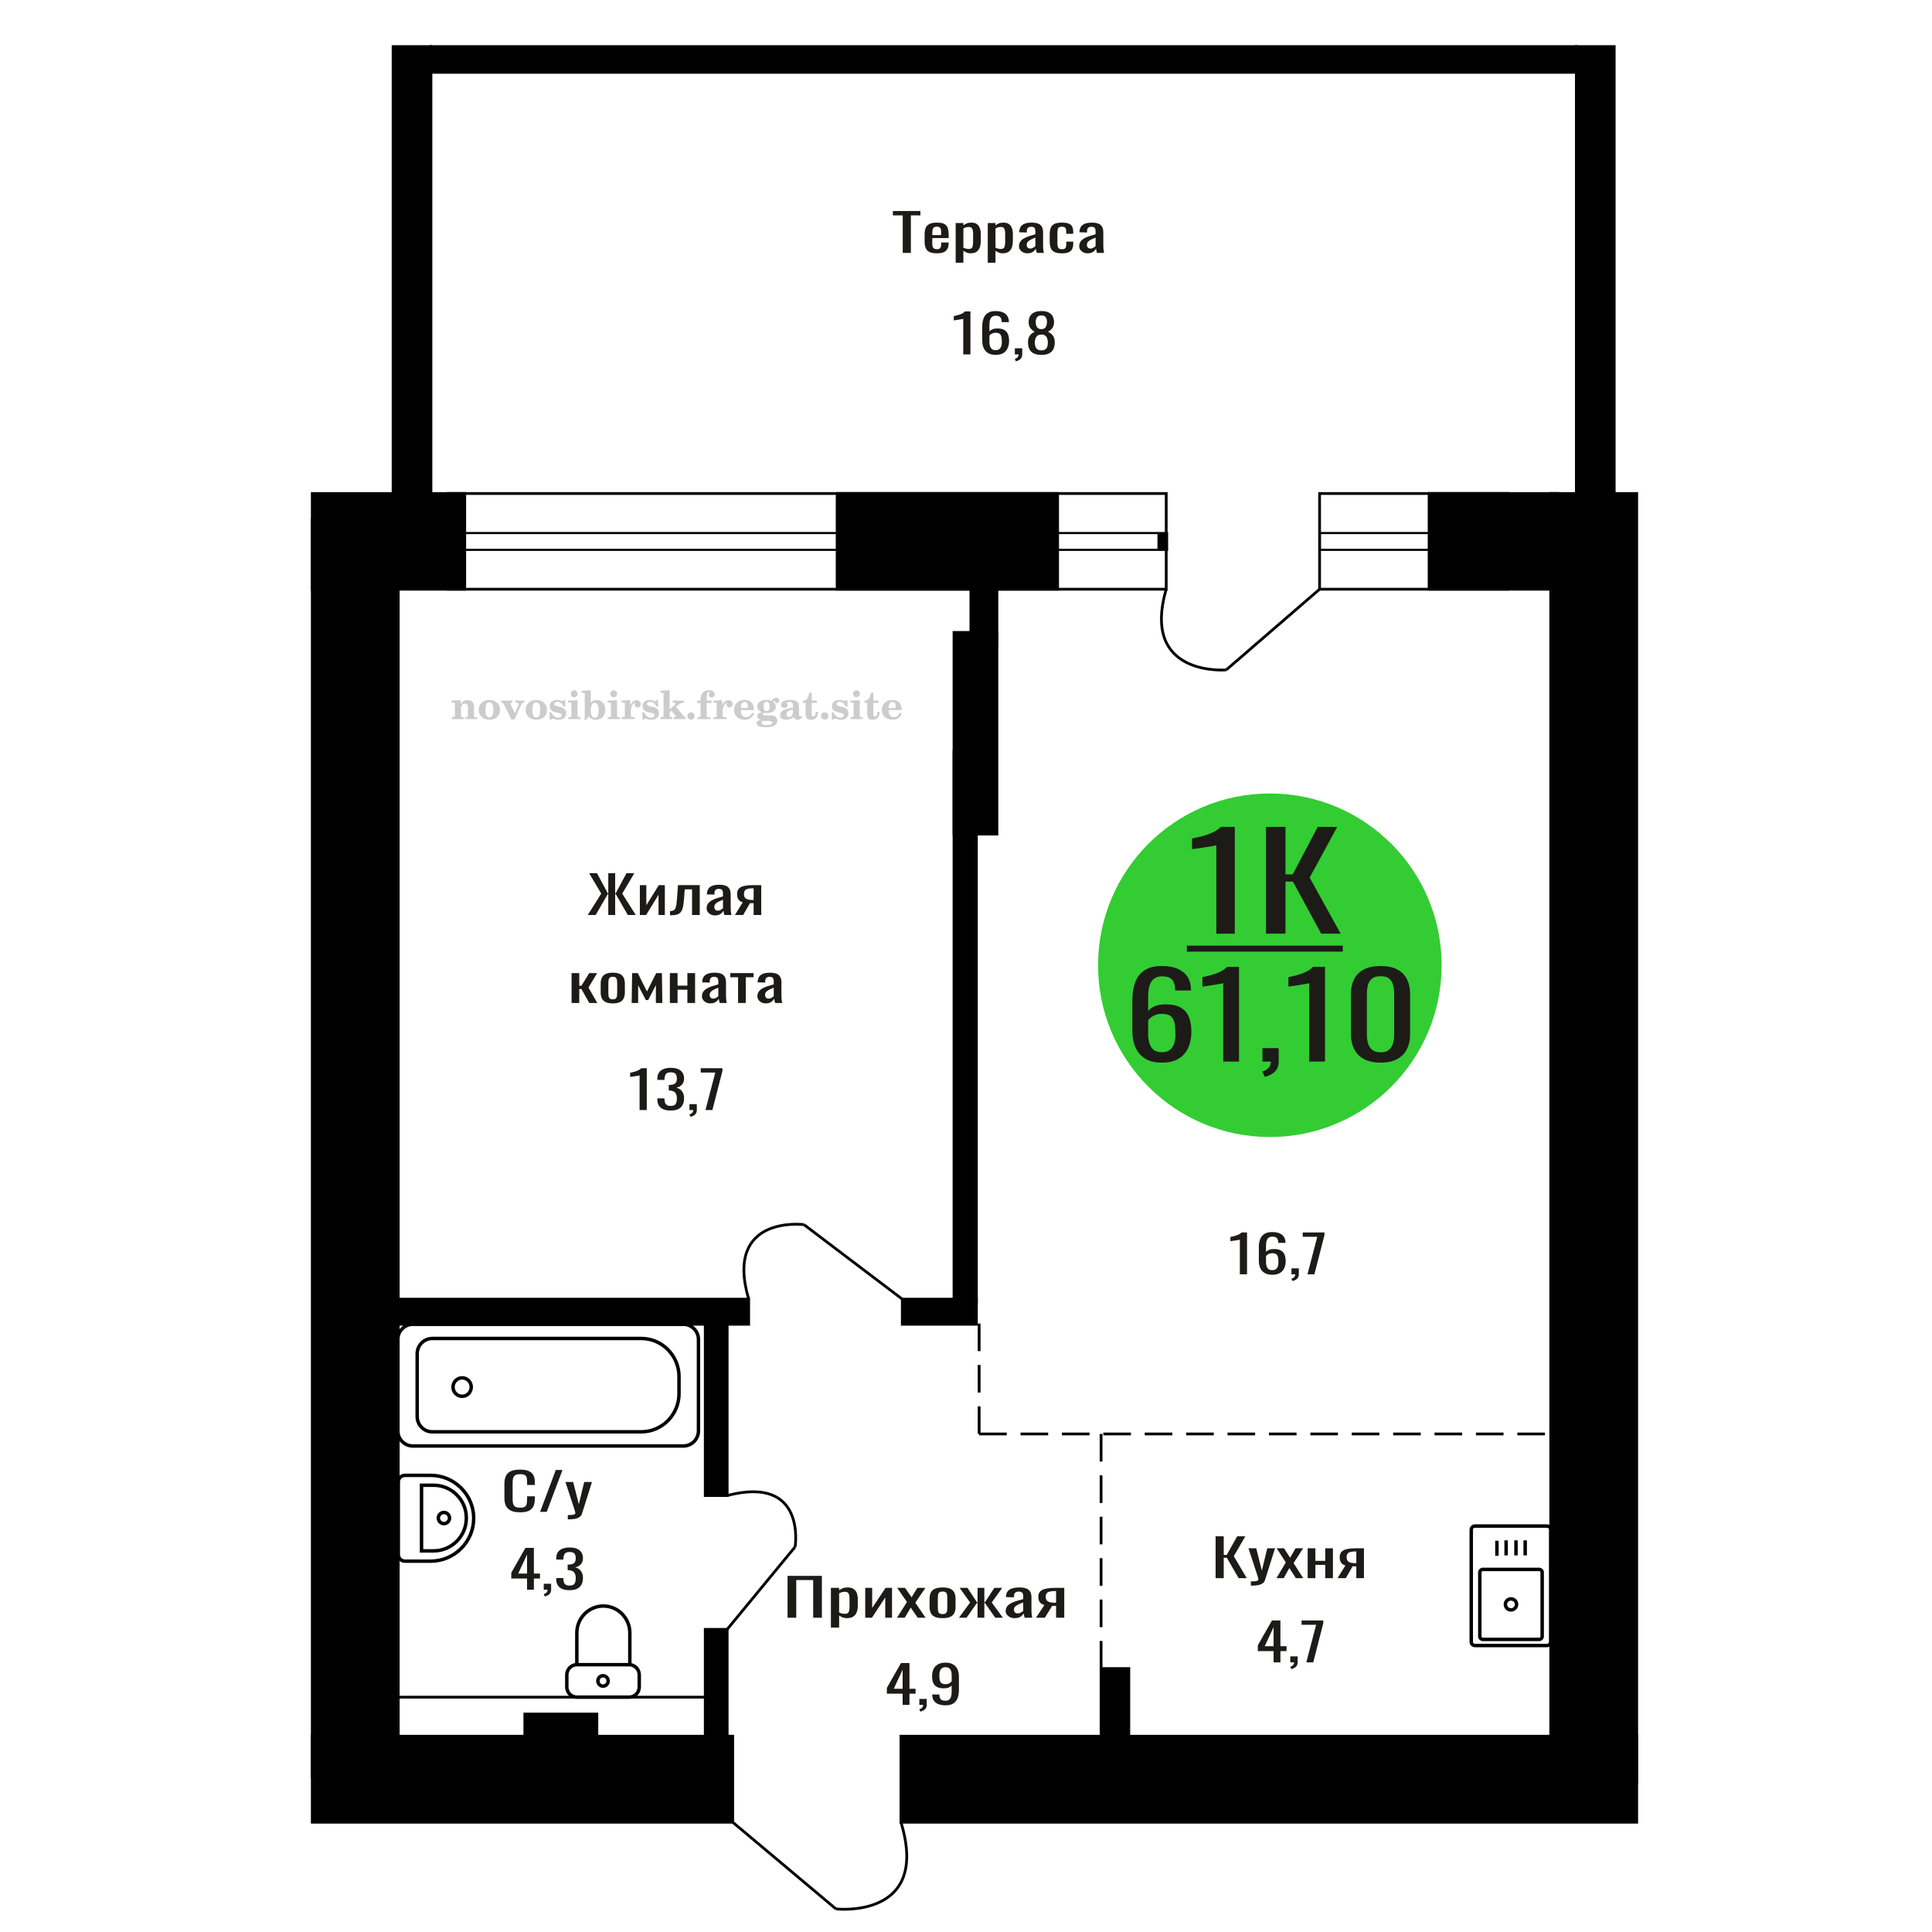 <?xml version="1.0" encoding="UTF-8"?>
<!DOCTYPE svg PUBLIC "-//W3C//DTD SVG 1.1//EN" "http://www.w3.org/Graphics/SVG/1.1/DTD/svg11.dtd">
<!-- Creator: CorelDRAW 2019 -->
<svg xmlns="http://www.w3.org/2000/svg" xml:space="preserve" width="140mm" height="140mm" version="1.1" style="shape-rendering:geometricPrecision; text-rendering:geometricPrecision; image-rendering:optimizeQuality; fill-rule:evenodd; clip-rule:evenodd"
viewBox="0 0 14000 14000"
 xmlns:xlink="http://www.w3.org/1999/xlink">
 <defs>
  <style type="text/css">
   <![CDATA[
    .str0 {stroke:black;stroke-width:25;stroke-miterlimit:22.926}
    .str1 {stroke:black;stroke-width:20;stroke-miterlimit:22.926}
    .str2 {stroke:black;stroke-width:20;stroke-miterlimit:22.926;stroke-dasharray:200 100}
    .fil1 {fill:none}
    .fil5 {fill:black}
    .fil4 {fill:#1C1B17}
    .fil3 {fill:#33CC33}
    .fil0 {fill:#1C1B17;fill-rule:nonzero}
    .fil2 {fill:#CCCCCC;fill-rule:nonzero}
   ]]>
  </style>
 </defs>
 <g id="Слой_x0020_1">
  <polygon class="fil0" points="5706.86,11722.73 5706.86,11419.38 5955.7,11419.38 5955.7,11722.73 5892.65,11722.73 5892.65,11449.71 5769.9,11449.71 5769.9,11722.73 "/>
  <path id="1" class="fil0" d="M6020.96 11793.89l0 -287.63 59.71 0 0 17.23c7.06,-5.49 15.61,-10.24 25.65,-14.23 10.04,-4 21.94,-5.99 35.71,-5.99 16.74,0 30.03,2.93 39.89,8.8 9.86,5.87 17.21,13.23 22.03,22.09 4.84,8.87 8,17.86 9.49,26.97 1.49,9.11 2.24,16.91 2.24,23.41l0 52.43c0,15.23 -2.24,29.65 -6.71,43.25 -4.45,13.61 -12.54,24.6 -24.26,32.96 -11.71,8.36 -28.17,12.55 -49.37,12.55 -11.53,0 -21.77,-1.94 -30.69,-5.81 -8.92,-3.87 -16.92,-8.3 -23.98,-13.29l0 87.26 -59.71 0zm102.65 -99.62c10.42,0 17.87,-2.56 22.32,-7.68 4.47,-5.12 7.25,-12.05 8.37,-20.79 1.12,-8.73 1.67,-18.35 1.67,-28.83l0 -52.43c0,-8.99 -0.73,-17.29 -2.22,-24.91 -1.49,-7.61 -4.65,-13.67 -9.49,-18.16 -4.84,-4.5 -12.45,-6.74 -22.87,-6.74 -7.82,0 -15.25,1.12 -22.33,3.37 -7.06,2.24 -13.19,4.87 -18.39,7.86l0 138.57c5.57,2.75 11.9,5.06 18.96,6.93 7.06,1.87 15.06,2.81 23.98,2.81z"/>
  <polygon id="2" class="fil0" points="6269.78,11722.73 6269.78,11506.26 6320,11506.26 6320,11651.95 6417.07,11506.26 6463.93,11506.26 6463.93,11722.73 6414.85,11722.73 6414.85,11575.92 6318.33,11722.73 "/>
  <polygon id="3" class="fil0" points="6499.64,11722.73 6572.17,11608.88 6501.31,11506.26 6558.21,11506.26 6605.65,11574.8 6647.49,11506.26 6706.07,11506.26 6632.42,11613.75 6707.18,11722.73 6650.28,11722.73 6599.51,11649.33 6555.99,11722.73 "/>
  <path id="4" class="fil0" d="M6830.47 11725.73c-23.81,0 -42.59,-3.25 -56.34,-9.74 -13.77,-6.49 -23.54,-15.73 -29.3,-27.71 -5.77,-11.99 -8.64,-26.1 -8.64,-42.32l0 -62.92c0,-16.23 2.87,-30.34 8.64,-42.32 5.76,-11.99 15.53,-21.22 29.3,-27.72 13.75,-6.49 32.53,-9.73 56.34,-9.73 23.8,0 42.5,3.24 56.07,9.73 13.57,6.5 23.24,15.73 29.01,27.72 5.76,11.98 8.65,26.09 8.65,42.32l0 62.92c0,16.22 -2.89,30.33 -8.65,42.32 -5.77,11.98 -15.44,21.22 -29.01,27.71 -13.57,6.49 -32.27,9.74 -56.07,9.74zm0 -29.59c11.53,0 19.62,-2.25 24.27,-6.74 4.64,-4.5 7.44,-10.43 8.37,-17.79 0.92,-7.37 1.4,-15.04 1.4,-23.03l0 -67.79c0,-8.24 -0.48,-15.98 -1.4,-23.22 -0.93,-7.24 -3.73,-13.17 -8.37,-17.79 -4.65,-4.62 -12.74,-6.93 -24.27,-6.93 -11.53,0 -19.71,2.31 -24.55,6.93 -4.83,4.62 -7.72,10.55 -8.64,17.79 -0.94,7.24 -1.4,14.98 -1.4,23.22l0 67.79c0,7.99 0.46,15.66 1.4,23.03 0.92,7.36 3.81,13.29 8.64,17.79 4.84,4.49 13.02,6.74 24.55,6.74z"/>
  <polygon id="5" class="fil0" points="6948.75,11722.73 7029.64,11612.25 6953.77,11506.26 7010.68,11506.26 7079.29,11610.38 7083.76,11610.38 7083.76,11506.26 7132.86,11506.26 7132.86,11610.38 7137.31,11610.38 7205.38,11506.26 7262.28,11506.26 7186.41,11612.25 7267.3,11722.73 7212.08,11722.73 7137.31,11616.37 7132.86,11616.37 7132.86,11722.73 7083.76,11722.73 7083.76,11616.37 7078.74,11616.37 7003.97,11722.73 "/>
  <path id="6" class="fil0" d="M7352.11 11725.73c-12.65,0 -23.8,-2.44 -33.47,-7.31 -9.67,-4.87 -17.3,-11.11 -22.87,-18.72 -5.58,-7.62 -8.37,-15.67 -8.37,-24.16 0,-13.48 3.35,-24.84 10.04,-34.08 6.69,-9.24 15.9,-17.04 27.62,-23.41 11.71,-6.36 25.29,-11.92 40.73,-16.66 15.43,-4.75 31.7,-9.36 48.81,-13.86l0 -15.35c0,-8.74 -0.74,-15.98 -2.23,-21.72 -1.49,-5.75 -4.56,-10.05 -9.21,-12.93 -4.64,-2.87 -11.62,-4.3 -20.91,-4.3 -8.19,0 -14.79,1.25 -19.81,3.74 -5.02,2.5 -8.64,6.06 -10.88,10.68 -2.23,4.62 -3.35,10.05 -3.35,16.29l0 10.86 -59.14 -1.5c0.74,-23.97 8.94,-41.63 24.55,-52.99 15.63,-11.36 39.8,-17.04 72.53,-17.04 31.98,0 54.67,5.86 68.07,17.6 13.39,11.73 20.08,28.71 20.08,50.93l0 98.87c0,6.74 0.28,13.24 0.83,19.48 0.57,6.24 1.31,12.04 2.23,17.41 0.93,5.37 1.78,10.43 2.52,15.17l-54.68 0c-1.12,-3.99 -2.51,-9.05 -4.19,-15.17 -1.67,-6.11 -2.88,-11.67 -3.62,-16.66 -3.72,8.49 -10.87,16.41 -21.48,23.78 -10.59,7.36 -25.19,11.05 -43.8,11.05zm23.43 -34.46c5.96,0 11.53,-1.12 16.75,-3.37 5.2,-2.25 9.85,-4.81 13.94,-7.68 4.1,-2.87 6.88,-5.18 8.37,-6.93l0 -61.41c-9.29,3.49 -18.04,6.99 -26.21,10.48 -8.2,3.5 -15.35,7.18 -21.49,11.05 -6.13,3.87 -10.97,8.24 -14.5,13.11 -3.54,4.87 -5.31,10.42 -5.31,16.66 0,8.74 2.42,15.61 7.26,20.6 4.84,4.99 11.9,7.49 21.19,7.49z"/>
  <path id="7" class="fil0" d="M7507.22 11722.73l60.81 -91.75c-10.42,-2.75 -18.88,-6.87 -25.39,-12.36 -6.51,-5.5 -11.26,-12.24 -14.22,-20.23 -2.98,-7.99 -4.47,-16.98 -4.47,-26.96 0,-11.49 2.23,-21.35 6.69,-29.59 4.46,-8.24 11.53,-14.98 21.21,-20.22 9.67,-5.25 22.49,-9.11 38.49,-11.61 15.99,-2.5 35.71,-3.75 59.14,-3.75l62.48 0 0 216.47 -59.14 0 0 -85.39c-5.94,0 -10.96,-0.06 -15.06,-0.19 -4.1,-0.12 -8.55,-0.31 -13.39,-0.56l-53.01 86.14 -64.14 0zm138.91 -108.61c0.75,0 1.95,0 3.62,0 1.68,0 2.7,0 3.07,0l0 -85.01c-0.37,0 -1.39,0 -3.07,0 -1.67,0 -2.7,0 -3.07,0 -17.47,0 -31.33,1.43 -41.56,4.31 -10.22,2.87 -17.38,7.36 -21.48,13.48 -4.08,6.11 -6.14,14.29 -6.14,24.53 0,14.23 4.75,24.84 14.23,31.83 9.49,6.99 27.62,10.61 54.4,10.86z"/>
  <path class="fil1 str0" d="M4179.94 12298.26l379.56 0c40,0 72.71,-33.21 72.71,-73.79l0 -87.72c0,-40.59 -32.71,-73.79 -72.71,-73.79l-379.56 0c-39.99,0 -72.71,33.2 -72.71,73.79l0 87.72c0,40.58 32.72,73.79 72.71,73.79zm0 -235.3l384.1 0 0 -230.36c0,-107.19 -86.42,-194.89 -192.04,-194.89l-0.01 0c-105.63,0 -192.05,87.7 -192.05,194.89l0 230.36zm189.78 155.42c20.56,0 37.22,-16.92 37.22,-37.77 0,-20.86 -16.66,-37.77 -37.22,-37.77 -20.55,0 -37.22,16.91 -37.22,37.77 0,20.85 16.67,37.77 37.22,37.77z"/>
  <path class="fil1 str0" d="M10661.25 11897.41l0 -812.65c0,-14.58 12.09,-26.51 26.87,-26.51l522.14 0c14.78,0 26.88,11.93 26.88,26.51l0 812.65c0,14.58 -12.1,26.51 -26.88,26.51l-522.14 0c-14.78,0 -26.87,-11.93 -26.87,-26.51zm62.02 -38.64l0 -465.35c0,-11.45 9.48,-20.8 21.08,-20.8l409.68 0c11.6,0 21.09,9.35 21.09,20.8l0 465.35c0,11.44 -9.49,20.8 -21.09,20.8l-409.68 0c-11.6,0 -21.08,-9.36 -21.08,-20.8zm185.4 -232.68c0,-22.08 18.14,-39.98 40.52,-39.98 22.38,0 40.53,17.9 40.53,39.98 0,22.08 -18.15,39.98 -40.53,39.98 -22.38,0 -40.52,-17.9 -40.52,-39.98zm-61.36 -352.3l0 -108.97m66.68 105.94l0 -108.97m71.45 108.97l0 -108.97m66.68 108.97l0 -108.97"/>
  <path class="fil1 str0" d="M2885.92 11264.41l0 -525.11c0,-26.59 21.81,-48.33 48.47,-48.33l186.52 0c171.48,0 311.77,139.89 311.77,310.88l0 0.01c0,170.99 -140.29,310.89 -311.77,310.89l-186.52 0c-26.66,0 -48.47,-21.75 -48.47,-48.34zm168.68 -26.29l0 -475.55 87.86 0c130.18,0 236.7,106.22 236.7,236.04l0 3.47c0,129.82 -106.52,236.04 -236.7,236.04l-87.86 0zm121.72 -237.78c0,-22.34 18.16,-40.45 40.57,-40.45 22.4,0 40.56,18.11 40.56,40.45 0,22.34 -18.16,40.45 -40.56,40.45 -22.41,0 -40.57,-18.11 -40.57,-40.45z"/>
  <polygon class="fil0" points="4259.04,6630.52 4356.84,6475.47 4268.91,6327.17 4325.62,6327.17 4404.69,6473.6 4407.81,6473.6 4407.81,6327.17 4457.74,6327.17 4457.74,6473.6 4461.38,6473.6 4539.93,6327.17 4597.16,6327.17 4508.72,6475.47 4607.05,6630.52 4549.29,6630.52 4461.91,6478.84 4457.74,6478.84 4457.74,6630.52 4407.81,6630.52 4407.81,6478.84 4404.17,6478.84 4316.25,6630.52 "/>
  <polygon id="1" class="fil0" points="4636.69,6630.52 4636.69,6414.05 4683.51,6414.05 4683.51,6559.74 4774.01,6414.05 4817.71,6414.05 4817.71,6630.52 4771.95,6630.52 4771.95,6483.71 4681.95,6630.52 "/>
  <path id="2" class="fil0" d="M4855.17 6632.39l0 -30.33c10.41,0 18.64,-1.5 24.71,-4.5 6.07,-2.99 10.75,-8.05 14.05,-15.16 3.29,-7.12 5.8,-16.73 7.54,-28.84 1.73,-12.11 3.29,-27.28 4.68,-45.5l6.76 -94.01 157.61 0 0 216.47 -55.66 0 0 -186.13 -53.06 0 -4.68 63.67c-1.73,24.71 -4.25,45.19 -7.54,61.41 -3.29,16.23 -8.4,28.9 -15.35,38.02 -6.93,9.11 -16.21,15.54 -27.82,19.28 -11.62,3.75 -26.62,5.62 -45,5.62l-6.24 0z"/>
  <path id="3" class="fil0" d="M5180.81 6633.52c-11.8,0 -22.2,-2.44 -31.22,-7.31 -9.01,-4.87 -16.12,-11.11 -21.32,-18.72 -5.2,-7.62 -7.8,-15.67 -7.8,-24.16 0,-13.48 3.12,-24.84 9.36,-34.08 6.24,-9.24 14.82,-17.04 25.75,-23.41 10.92,-6.36 23.59,-11.92 37.98,-16.66 14.39,-4.75 29.55,-9.36 45.51,-13.86l0 -15.35c0,-8.74 -0.69,-15.98 -2.08,-21.72 -1.39,-5.75 -4.25,-10.05 -8.58,-12.93 -4.34,-2.87 -10.84,-4.3 -19.51,-4.3 -7.64,0 -13.79,1.25 -18.47,3.74 -4.68,2.5 -8.06,6.06 -10.14,10.68 -2.08,4.62 -3.12,10.05 -3.12,16.29l0 10.86 -55.15 -1.5c0.7,-23.97 8.34,-41.63 22.89,-52.99 14.57,-11.36 37.12,-17.04 67.63,-17.04 29.82,0 50.98,5.86 63.47,17.6 12.48,11.73 18.72,28.71 18.72,50.93l0 98.87c0,6.74 0.26,13.24 0.78,19.48 0.52,6.24 1.22,12.04 2.08,17.41 0.86,5.37 1.65,10.43 2.35,15.17l-50.99 0c-1.04,-3.99 -2.34,-9.05 -3.9,-15.17 -1.56,-6.11 -2.69,-11.67 -3.38,-16.66 -3.47,8.49 -10.14,16.41 -20.03,23.78 -9.87,7.36 -23.49,11.05 -40.83,11.05zm21.84 -34.46c5.56,0 10.75,-1.12 15.62,-3.37 4.84,-2.25 9.18,-4.81 13,-7.68 3.82,-2.87 6.41,-5.18 7.8,-6.93l0 -61.41c-8.66,3.49 -16.82,6.99 -24.44,10.48 -7.64,3.5 -14.31,7.18 -20.03,11.05 -5.72,3.87 -10.24,8.24 -13.53,13.11 -3.29,4.87 -4.95,10.42 -4.95,16.66 0,8.74 2.25,15.61 6.77,20.6 4.51,4.99 11.1,7.49 19.76,7.49z"/>
  <path id="4" class="fil0" d="M5325.43 6630.52l56.69 -91.75c-9.71,-2.75 -17.59,-6.87 -23.66,-12.36 -6.07,-5.5 -10.51,-12.24 -13.27,-20.23 -2.78,-7.99 -4.17,-16.98 -4.17,-26.96 0,-11.49 2.09,-21.35 6.24,-29.59 4.17,-8.24 10.75,-14.98 19.78,-20.22 9.01,-5.25 20.97,-9.11 35.89,-11.61 14.9,-2.5 33.29,-3.75 55.14,-3.75l58.26 0 0 216.47 -55.15 0 0 -85.39c-5.54,0 -10.22,-0.06 -14.04,-0.19 -3.82,-0.12 -7.97,-0.31 -12.49,-0.56l-49.41 86.14 -59.81 0zm129.52 -108.61c0.69,0 1.82,0 3.37,0 1.57,0 2.52,0 2.86,0l0 -85.01c-0.34,0 -1.29,0 -2.86,0 -1.55,0 -2.51,0 -2.86,0 -16.29,0 -29.21,1.43 -38.75,4.31 -9.53,2.87 -16.21,7.36 -20.03,13.48 -3.81,6.11 -5.72,14.29 -5.72,24.53 0,14.23 4.43,24.84 13.26,31.83 8.85,6.99 25.75,10.61 50.73,10.86z"/>
  <polygon id="5" class="fil0" points="4141.99,7267.94 4141.99,7051.47 4197.66,7051.47 4197.66,7142.85 4213.26,7142.85 4269.95,7051.47 4327.18,7051.47 4264.23,7156.34 4328.22,7267.94 4269.95,7267.94 4213.26,7166.82 4197.66,7166.82 4197.66,7267.94 "/>
  <path id="6" class="fil0" d="M4440.58 7270.94c-22.2,0 -39.71,-3.25 -52.53,-9.74 -12.84,-6.49 -21.95,-15.73 -27.33,-27.71 -5.37,-11.99 -8.05,-26.1 -8.05,-42.32l0 -62.92c0,-16.23 2.68,-30.34 8.05,-42.32 5.38,-11.99 14.49,-21.22 27.33,-27.72 12.82,-6.49 30.33,-9.73 52.53,-9.73 22.19,0 39.62,3.24 52.28,9.73 12.65,6.5 21.67,15.73 27.04,27.72 5.38,11.98 8.07,26.09 8.07,42.32l0 62.92c0,16.22 -2.69,30.33 -8.07,42.32 -5.37,11.98 -14.39,21.22 -27.04,27.71 -12.66,6.49 -30.09,9.74 -52.28,9.74zm0 -29.59c10.75,0 18.29,-2.25 22.62,-6.74 4.34,-4.5 6.95,-10.43 7.81,-17.79 0.86,-7.37 1.3,-15.04 1.3,-23.03l0 -67.79c0,-8.24 -0.44,-15.98 -1.3,-23.22 -0.86,-7.24 -3.47,-13.17 -7.81,-17.79 -4.33,-4.62 -11.87,-6.93 -22.62,-6.93 -10.75,0 -18.38,2.31 -22.89,6.93 -4.5,4.62 -7.2,10.55 -8.06,17.79 -0.87,7.24 -1.31,14.98 -1.31,23.22l0 67.79c0,7.99 0.44,15.66 1.31,23.03 0.86,7.36 3.56,13.29 8.06,17.79 4.51,4.49 12.14,6.74 22.89,6.74z"/>
  <polygon id="7" class="fil0" points="4577.39,7267.94 4580.52,7051.47 4621.6,7051.47 4688.19,7184.42 4755.29,7051.47 4796.39,7051.47 4799.52,7267.94 4752.69,7267.94 4752.69,7138.73 4697.04,7246.59 4679.87,7246.59 4624.21,7139.48 4624.21,7267.94 "/>
  <polygon id="8" class="fil0" points="4854.13,7267.94 4854.13,7051.47 4909.8,7051.47 4909.8,7142.48 4981.06,7142.48 4981.06,7051.47 5036.73,7051.47 5036.73,7267.94 4981.06,7267.94 4981.06,7171.69 4909.8,7171.69 4909.8,7267.94 "/>
  <path id="9" class="fil0" d="M5147 7270.94c-11.8,0 -22.2,-2.44 -31.21,-7.31 -9.02,-4.87 -16.13,-11.11 -21.32,-18.72 -5.21,-7.62 -7.81,-15.67 -7.81,-24.16 0,-13.48 3.13,-24.84 9.36,-34.08 6.24,-9.24 14.82,-17.04 25.75,-23.41 10.92,-6.36 23.59,-11.92 37.98,-16.66 14.39,-4.75 29.56,-9.36 45.52,-13.86l0 -15.35c0,-8.74 -0.7,-15.98 -2.09,-21.72 -1.39,-5.75 -4.25,-10.05 -8.58,-12.93 -4.34,-2.87 -10.84,-4.3 -19.5,-4.3 -7.64,0 -13.8,1.25 -18.48,3.74 -4.68,2.5 -8.05,6.06 -10.14,10.68 -2.08,4.62 -3.12,10.05 -3.12,16.29l0 10.86 -55.14 -1.5c0.69,-23.97 8.33,-41.63 22.89,-52.99 14.57,-11.36 37.11,-17.04 67.63,-17.04 29.82,0 50.97,5.86 63.46,17.6 12.48,11.73 18.72,28.71 18.72,50.93l0 98.87c0,6.74 0.27,13.24 0.78,19.48 0.53,6.24 1.22,12.04 2.08,17.41 0.86,5.37 1.66,10.43 2.35,15.17l-50.99 0c-1.04,-3.99 -2.33,-9.05 -3.9,-15.17 -1.56,-6.11 -2.68,-11.67 -3.38,-16.66 -3.47,8.49 -10.14,16.41 -20.03,23.78 -9.87,7.36 -23.48,11.05 -40.83,11.05zm21.85 -34.46c5.55,0 10.75,-1.12 15.61,-3.37 4.85,-2.25 9.18,-4.81 13,-7.68 3.82,-2.87 6.42,-5.18 7.81,-6.93l0 -61.41c-8.67,3.49 -16.83,6.99 -24.45,10.48 -7.64,3.5 -14.31,7.18 -20.03,11.05 -5.72,3.87 -10.24,8.24 -13.53,13.11 -3.29,4.87 -4.94,10.42 -4.94,16.66 0,8.74 2.25,15.61 6.76,20.6 4.52,4.99 11.1,7.49 19.77,7.49z"/>
  <polygon id="10" class="fil0" points="5348.32,7267.94 5348.32,7081.43 5292.13,7081.43 5292.13,7051.47 5460.67,7051.47 5460.67,7081.43 5403.97,7081.43 5403.97,7267.94 "/>
  <path id="11" class="fil0" d="M5548.58 7270.94c-11.79,0 -22.2,-2.44 -31.21,-7.31 -9.02,-4.87 -16.13,-11.11 -21.32,-18.72 -5.21,-7.62 -7.81,-15.67 -7.81,-24.16 0,-13.48 3.13,-24.84 9.36,-34.08 6.24,-9.24 14.82,-17.04 25.76,-23.41 10.91,-6.36 23.58,-11.92 37.97,-16.66 14.39,-4.75 29.56,-9.36 45.52,-13.86l0 -15.35c0,-8.74 -0.7,-15.98 -2.09,-21.72 -1.39,-5.75 -4.25,-10.05 -8.58,-12.93 -4.33,-2.87 -10.83,-4.3 -19.5,-4.3 -7.64,0 -13.79,1.25 -18.48,3.74 -4.68,2.5 -8.05,6.06 -10.13,10.68 -2.09,4.62 -3.13,10.05 -3.13,16.29l0 10.86 -55.14 -1.5c0.69,-23.97 8.33,-41.63 22.89,-52.99 14.57,-11.36 37.11,-17.04 67.63,-17.04 29.82,0 50.97,5.86 63.46,17.6 12.49,11.73 18.72,28.71 18.72,50.93l0 98.87c0,6.74 0.27,13.24 0.78,19.48 0.53,6.24 1.22,12.04 2.08,17.41 0.87,5.37 1.66,10.43 2.35,15.17l-50.99 0c-1.04,-3.99 -2.33,-9.05 -3.9,-15.17 -1.56,-6.11 -2.68,-11.67 -3.38,-16.66 -3.47,8.49 -10.14,16.41 -20.03,23.78 -9.87,7.36 -23.48,11.05 -40.83,11.05zm21.85 -34.46c5.55,0 10.75,-1.12 15.61,-3.37 4.85,-2.25 9.18,-4.81 13,-7.68 3.82,-2.87 6.42,-5.18 7.81,-6.93l0 -61.41c-8.67,3.49 -16.82,6.99 -24.45,10.48 -7.64,3.5 -14.31,7.18 -20.03,11.05 -5.72,3.87 -10.24,8.24 -13.53,13.11 -3.29,4.87 -4.94,10.42 -4.94,16.66 0,8.74 2.25,15.61 6.76,20.6 4.52,4.99 11.1,7.49 19.77,7.49z"/>
  <path class="fil0" d="M3768.92 10958.79c-29.89,0 -53.09,-4.49 -69.6,-13.48 -16.51,-8.99 -27.98,-21.1 -34.41,-36.33 -6.42,-15.23 -9.63,-32.21 -9.63,-50.93l0 -107.11c0,-20.48 3.21,-38.33 9.63,-53.56 6.43,-15.23 17.9,-27.02 34.41,-35.39 16.51,-8.36 39.71,-12.54 69.6,-12.54 26.4,0 47.35,3.49 62.82,10.48 15.46,6.99 26.58,16.98 33.36,29.96 6.78,12.99 10.16,28.59 10.16,46.82l0 23.96 -55.77 0 0 -21.34c0,-11.24 -0.78,-21.16 -2.35,-29.78 -1.56,-8.61 -5.82,-15.29 -12.77,-20.03 -6.96,-4.75 -18.6,-7.12 -34.94,-7.12 -16.67,0 -28.84,2.56 -36.48,7.68 -7.64,5.12 -12.6,12.36 -14.87,21.72 -2.25,9.36 -3.38,20.29 -3.38,32.77l0 120.22c0,15.23 1.74,27.28 5.22,36.14 3.47,8.86 9.2,15.17 17.19,18.91 8.01,3.75 18.78,5.62 32.32,5.62 16,0 27.47,-2.56 34.41,-7.68 6.96,-5.12 11.3,-12.17 13.03,-21.16 1.74,-8.99 2.62,-19.47 2.62,-31.46l0 -22.47 55.77 0 0 22.47c0,18.48 -3.13,34.77 -9.38,48.88 -6.26,14.1 -17.04,25.09 -32.32,32.95 -15.3,7.87 -36.84,11.8 -64.64,11.8z"/>
  <polygon id="1" class="fil0" points="3913.83,10955.42 4027.47,10652.07 4075.96,10652.07 3961.8,10955.42 "/>
  <path id="2" class="fil0" d="M4114.53 11009.72l0 -30.71c13.55,0 24.33,-0.43 32.32,-1.31 8,-0.87 13.72,-2.49 17.2,-4.87 3.48,-2.37 5.22,-5.68 5.22,-9.92 0,-2.25 -1.22,-7.24 -3.66,-14.98 -2.42,-7.74 -5.04,-15.98 -7.81,-24.72l-60.48 -184.26 56.31 0 40.66 161.79 39.1 -161.79 56.3 0 -71.94 228.45c-3.13,10.49 -8.86,18.79 -17.2,24.91 -8.35,6.12 -19.03,10.55 -32.07,13.29 -13.03,2.75 -28.76,4.12 -47.17,4.12l-6.78 0z"/>
  <path class="fil2" d="M3273.55 5210.8l0 -14.11 13.22 -0.28c3.86,-0.29 6.44,-1.13 7.71,-2.54 1.27,-1.41 1.93,-4.05 1.93,-7.91l0 -84.43c0,-4.56 -0.99,-7.52 -3.01,-9.03 -2.02,-1.46 -6.21,-2.21 -12.56,-2.21 -0.84,0 -2.21,0.05 -4.09,0.14 -1.88,0.1 -3.29,0.14 -4.33,0.14l0 -13.82 66.37 -3.11 0 27.05c6.78,-9.32 14.21,-16.14 22.25,-20.51 8.04,-4.38 17.26,-6.54 27.61,-6.54 15.66,0 27.24,4 34.76,12 7.53,7.99 11.29,20.27 11.29,36.83l0 63.49c0,3.86 0.66,6.5 1.98,7.95 1.36,1.51 3.9,2.31 7.66,2.5l13.22 0.28 0 14.11 -86.08 0 0 -14.11 9.69 -0.71c3.86,-0.18 6.4,-0.98 7.62,-2.4 1.27,-1.41 1.88,-4.04 1.88,-7.9l0 -58.98c0,-9.79 -1.69,-16.93 -5.03,-21.31 -3.34,-4.42 -8.75,-6.63 -16.18,-6.63 -10.16,0 -17.54,3.48 -22.15,10.49 -4.57,6.96 -6.87,18.44 -6.87,34.43l0 42.28c0,3.86 0.66,6.5 1.93,7.91 1.27,1.41 3.81,2.25 7.66,2.54l9.88 0.28 0 14.11 -86.36 0z"/>
  <path id="1" class="fil2" d="M3468.9 5143.96c0,-21.12 7.19,-38.33 21.54,-51.69 14.39,-13.36 33.02,-20.04 55.88,-20.04 22.67,0 41.25,6.68 55.74,20.08 14.53,13.41 21.78,30.63 21.78,51.65 0,21.03 -7.2,38.19 -21.55,51.46 -14.39,13.26 -33.02,19.9 -55.97,19.9 -22.95,0 -41.63,-6.64 -55.93,-19.85 -14.34,-13.22 -21.49,-30.39 -21.49,-51.51zm48.82 0c0,18.96 2.26,32.79 6.77,41.53 4.52,8.8 11.67,13.17 21.55,13.17 9.92,0 17.17,-4.37 21.77,-13.17 4.61,-8.74 6.92,-22.57 6.92,-41.53 0,-19.19 -2.26,-33.16 -6.82,-41.91 -4.56,-8.79 -11.76,-13.17 -21.59,-13.17 -9.97,0 -17.22,4.38 -21.78,13.17 -4.56,8.75 -6.82,22.72 -6.82,41.91z"/>
  <path id="2" class="fil2" d="M3650.31 5102.15c-2.11,-4.57 -4.33,-7.62 -6.58,-9.08 -2.31,-1.46 -5.6,-2.21 -9.83,-2.21l-1.09 0 0 -14.4 80.53 0 0 14.4 -6.07 0.56c-3.2,0.28 -5.5,0.85 -6.91,1.79 -1.36,0.89 -2.07,2.3 -2.07,4.14 0,0.8 0.33,2.11 0.89,3.85 0.61,1.74 1.37,3.53 2.31,5.37l29.63 62.46 23.14 -53.62c0.76,-1.83 1.32,-3.9 1.79,-6.16 0.47,-2.26 0.71,-4.24 0.71,-5.98 0,-3.48 -1.32,-6.3 -3.96,-8.37 -2.58,-2.02 -6.25,-3.2 -10.95,-3.48l-7.44 -0.56 0 -14.4 64.63 0 0 14.96c-6.07,0.28 -10.77,1.69 -14.11,4.28 -3.39,2.54 -6.73,7.62 -10.16,15.15l-45.72 102.77 -23.99 0 -54.75 -111.47z"/>
  <path id="3" class="fil2" d="M3808.97 5143.96c0,-21.12 7.19,-38.33 21.54,-51.69 14.39,-13.36 33.02,-20.04 55.88,-20.04 22.67,0 41.25,6.68 55.74,20.08 14.53,13.41 21.78,30.63 21.78,51.65 0,21.03 -7.2,38.19 -21.55,51.46 -14.39,13.26 -33.02,19.9 -55.97,19.9 -22.95,0 -41.63,-6.64 -55.93,-19.85 -14.34,-13.22 -21.49,-30.39 -21.49,-51.51zm48.82 0c0,18.96 2.26,32.79 6.77,41.53 4.52,8.8 11.67,13.17 21.55,13.17 9.92,0 17.17,-4.37 21.77,-13.17 4.61,-8.74 6.92,-22.57 6.92,-41.53 0,-19.19 -2.26,-33.16 -6.82,-41.91 -4.56,-8.79 -11.76,-13.17 -21.59,-13.17 -9.97,0 -17.22,4.38 -21.78,13.17 -4.56,8.75 -6.82,22.72 -6.82,41.91z"/>
  <path id="4" class="fil2" d="M3982.2 5161.13l12.18 0c5.79,12.79 13.12,22.58 22.01,29.35 8.94,6.77 18.87,10.16 29.87,10.16 7.2,0 12.89,-1.6 17.08,-4.75 4.23,-3.2 6.35,-7.43 6.35,-12.79 0,-4.8 -1.84,-8.47 -5.55,-11.06 -3.72,-2.59 -11.62,-5.13 -23.76,-7.62 -20.84,-4 -35.51,-9.64 -44.02,-16.84 -8.52,-7.19 -12.75,-17.26 -12.75,-30.19 0,-14.35 4.75,-25.45 14.25,-33.31 9.5,-7.9 23,-11.85 40.45,-11.85 6.49,0 12.7,0.8 18.49,2.45 5.83,1.64 11.15,3.99 15.94,7.1l11.06 -7.57 11.61 0 1.37 45.15 -13.27 0c-4.93,-10.58 -11.33,-18.91 -19.14,-24.88 -7.81,-5.98 -16.18,-8.99 -25.16,-8.99 -6.82,0 -12.37,1.51 -16.65,4.57 -4.33,3.05 -6.5,6.86 -6.5,11.47 0,8.75 11.15,15.1 33.4,19.05 2.68,0.47 4.75,0.85 6.21,1.13 15.71,2.92 27.56,8.23 35.46,15.95 7.91,7.71 11.86,17.73 11.86,30.01 0,14.81 -4.99,26.53 -14.96,35.18 -9.97,8.7 -23.57,13.03 -40.83,13.03 -7.71,0 -15.05,-0.89 -21.92,-2.73 -6.91,-1.83 -13.12,-4.47 -18.76,-7.95l-12.14 8.42 -11.34 0 -0.84 -52.49z"/>
  <path id="5" class="fil2" d="M4136.52 5027.36c0,-7.01 2.4,-12.94 7.25,-17.78 4.84,-4.89 10.67,-7.34 17.59,-7.34 6.63,0 12.37,2.45 17.26,7.38 4.85,4.94 7.29,10.82 7.29,17.74 0,6.91 -2.4,12.84 -7.24,17.87 -4.85,5.03 -10.59,7.53 -17.31,7.53 -6.92,0 -12.75,-2.45 -17.59,-7.39 -4.85,-4.94 -7.25,-10.91 -7.25,-18.01zm48.26 158.56c0,3.95 0.66,6.68 1.93,8.09 1.32,1.41 3.91,2.21 7.76,2.4l11.2 0.28 0 14.11 -87.21 0 0 -14.11 12.28 -0.28c3.81,-0.19 6.39,-0.99 7.71,-2.5 1.37,-1.45 2.02,-4.14 2.02,-7.99l0 -84.48c0,-4.47 -0.98,-7.48 -3.01,-8.94 -2.02,-1.46 -6.16,-2.21 -12.41,-2.21 -0.85,0 -2.17,0.05 -4.1,0.14 -1.88,0.1 -3.34,0.14 -4.46,0.14l0 -13.82 68.29 -3.11 0 112.28z"/>
  <path id="6" class="fil2" d="M4309.52 5093.4c-9.59,0 -16.74,4.75 -21.4,14.25 -4.7,9.55 -7.05,23.99 -7.05,43.37 0,16.27 2.39,28.64 7.24,37.16 4.84,8.51 11.9,12.74 21.21,12.74 9.64,0 16.75,-4.47 21.36,-13.45 4.61,-8.94 6.91,-22.81 6.91,-41.53 0,-17.69 -2.35,-30.81 -7.05,-39.51 -4.66,-8.71 -11.76,-13.03 -21.22,-13.03zm-74.97 121.92c0.94,-5.32 1.64,-10.59 2.07,-15.81 0.47,-5.22 0.7,-10.58 0.7,-16.09l0 -153.48c0,-4.42 -0.99,-7.38 -2.92,-8.84 -1.92,-1.46 -6.02,-2.21 -12.22,-2.21 -0.85,0 -2.26,0.05 -4.29,0.14 -2.02,0.1 -3.66,0.14 -4.84,0.14l0 -13.83 68.02 -3.38 0 89.79c5.78,-6.58 12.08,-11.43 18.86,-14.58 6.82,-3.11 14.44,-4.66 22.9,-4.66 19.01,0 34.39,6.49 46.15,19.48 11.76,12.98 17.64,30 17.64,51.03 0,21.87 -6.5,39.42 -19.43,52.68 -12.94,13.27 -29.96,19.9 -51.13,19.9 -11.19,0 -20.93,-1.98 -29.26,-5.93 -8.32,-3.9 -15.24,-9.83 -20.74,-17.73l-18.01 23.38 -13.5 0z"/>
  <path id="7" class="fil2" d="M4423.02 5027.36c0,-7.01 2.4,-12.94 7.25,-17.78 4.84,-4.89 10.67,-7.34 17.59,-7.34 6.63,0 12.37,2.45 17.26,7.38 4.85,4.94 7.29,10.82 7.29,17.74 0,6.91 -2.4,12.84 -7.24,17.87 -4.85,5.03 -10.59,7.53 -17.31,7.53 -6.92,0 -12.75,-2.45 -17.59,-7.39 -4.85,-4.94 -7.25,-10.91 -7.25,-18.01zm48.26 158.56c0,3.95 0.66,6.68 1.93,8.09 1.32,1.41 3.91,2.21 7.76,2.4l11.2 0.28 0 14.11 -87.21 0 0 -14.11 12.28 -0.28c3.81,-0.19 6.39,-0.99 7.71,-2.5 1.37,-1.45 2.02,-4.14 2.02,-7.99l0 -84.48c0,-4.47 -0.98,-7.48 -3.01,-8.94 -2.02,-1.46 -6.16,-2.21 -12.41,-2.21 -0.85,0 -2.17,0.05 -4.1,0.14 -1.88,0.1 -3.34,0.14 -4.46,0.14l0 -13.82 68.29 -3.11 0 112.28z"/>
  <path id="8" class="fil2" d="M4504.91 5210.8l0 -14.11 13.22 -0.28c3.86,-0.29 6.44,-1.13 7.71,-2.54 1.27,-1.41 1.93,-4.05 1.93,-7.91l0 -84.47c0,-4.52 -0.99,-7.53 -3.01,-8.99 -2.02,-1.46 -6.21,-2.21 -12.56,-2.21 -0.84,0 -2.21,0.05 -4.09,0.14 -1.88,0.1 -3.29,0.14 -4.33,0.14l0 -13.82 62.89 -3.11 0 38.85c5.55,-12.74 12.14,-22.39 19.9,-28.88 7.71,-6.44 16.41,-9.69 26.15,-9.69 9.03,0 16.37,2.54 22.01,7.58 5.65,5.08 8.47,11.52 8.47,19.42 0,7.72 -2.07,13.88 -6.26,18.53 -4.18,4.66 -9.69,6.97 -16.51,6.97 -6.35,0 -11.52,-2.03 -15.52,-6.12 -4,-4.09 -6.02,-9.41 -6.02,-15.94 0,-2.59 0.42,-4.94 1.27,-7.15 0.8,-2.21 2.12,-4.33 3.86,-6.35 -10.49,3.38 -18.44,10.67 -23.94,21.77 -5.51,11.11 -8.28,25.59 -8.28,43.42l0 29.91c0,3.86 0.66,6.5 1.97,7.95 1.37,1.51 3.91,2.31 7.67,2.5l18.02 0.28 0 14.11 -94.55 0z"/>
  <path id="9" class="fil2" d="M4654.54 5161.13l12.18 0c5.79,12.79 13.12,22.58 22.01,29.35 8.94,6.77 18.87,10.16 29.87,10.16 7.2,0 12.89,-1.6 17.08,-4.75 4.23,-3.2 6.35,-7.43 6.35,-12.79 0,-4.8 -1.84,-8.47 -5.55,-11.06 -3.72,-2.59 -11.62,-5.13 -23.76,-7.62 -20.84,-4 -35.51,-9.64 -44.02,-16.84 -8.52,-7.19 -12.75,-17.26 -12.75,-30.19 0,-14.35 4.75,-25.45 14.25,-33.31 9.5,-7.9 23,-11.85 40.45,-11.85 6.49,0 12.7,0.8 18.49,2.45 5.83,1.64 11.15,3.99 15.94,7.1l11.06 -7.57 11.61 0 1.37 45.15 -13.27 0c-4.93,-10.58 -11.33,-18.91 -19.14,-24.88 -7.81,-5.98 -16.18,-8.99 -25.16,-8.99 -6.82,0 -12.37,1.51 -16.65,4.57 -4.33,3.05 -6.5,6.86 -6.5,11.47 0,8.75 11.15,15.1 33.4,19.05 2.68,0.47 4.75,0.85 6.21,1.13 15.71,2.92 27.56,8.23 35.46,15.95 7.91,7.71 11.86,17.73 11.86,30.01 0,14.81 -4.99,26.53 -14.96,35.18 -9.97,8.7 -23.57,13.03 -40.83,13.03 -7.71,0 -15.05,-0.89 -21.92,-2.73 -6.91,-1.83 -13.12,-4.47 -18.76,-7.95l-12.14 8.42 -11.34 0 -0.84 -52.49z"/>
  <path id="10" class="fil2" d="M4808.3 5029.9c0,-4.38 -0.94,-7.34 -2.82,-8.8 -1.88,-1.46 -5.93,-2.21 -12.14,-2.21 -0.7,0 -2.12,0.05 -4.19,0.14 -2.02,0.1 -3.66,0.14 -4.84,0.14l0 -13.83 68.3 -3.38 0 137.96 33.91 -28.51c2.96,-2.4 5.13,-4.56 6.54,-6.54 1.46,-1.97 2.16,-3.85 2.16,-5.59 0,-2.78 -1.31,-4.8 -3.95,-6.12 -2.59,-1.36 -6.54,-2.02 -11.76,-2.02 -0.47,0 -1.27,0.05 -2.35,0.14 -1.08,0.09 -1.93,0.14 -2.49,0.14l0 -14.67 82.92 0 0 14.67c-7.15,0 -13.59,0.94 -19.33,2.82 -5.74,1.88 -11.15,4.89 -16.18,9.03l-22.86 18.35 52.73 64.86c2.82,3.58 5.45,6.21 7.81,7.81 2.4,1.6 4.89,2.4 7.43,2.4l0.56 0 0 14.11 -85.51 0 0 -14.11 6.77 -0.28c2.59,-0.19 4.52,-0.76 5.93,-1.7 1.36,-0.98 2.07,-2.3 2.07,-3.95 0,-1.55 -1.27,-3.9 -3.72,-7.01 -0.65,-0.84 -1.12,-1.45 -1.41,-1.78l-25.73 -31.28 -13.54 11 0 24.27c0,3.86 0.66,6.5 1.93,7.95 1.27,1.51 3.85,2.31 7.71,2.5l9.27 0.28 0 14.11 -85.23 0 0 -14.11 12.23 -0.28c3.76,-0.19 6.35,-0.99 7.71,-2.5 1.36,-1.45 2.07,-4.09 2.07,-7.95l0 -156.06z"/>
  <path id="11" class="fil2" d="M5007.03 5161.69c7.15,0 13.35,2.59 18.58,7.81 5.22,5.18 7.85,11.38 7.85,18.63 0,7.29 -2.59,13.54 -7.81,18.77 -5.17,5.22 -11.38,7.85 -18.62,7.85 -7.2,0 -13.36,-2.63 -18.54,-7.85 -5.22,-5.23 -7.8,-11.48 -7.8,-18.77 0,-7.15 2.63,-13.36 7.85,-18.58 5.22,-5.22 11.38,-7.86 18.49,-7.86z"/>
  <path id="12" class="fil2" d="M5051.62 5094.53l0 -17.78 25.02 0 0 -5.65c0,-21.97 5.22,-38.99 15.71,-51.17 10.49,-12.19 25.21,-18.26 44.12,-18.26 13.27,0 23.76,2.73 31.52,8.14 7.76,5.41 11.66,12.7 11.66,21.87 0,6.82 -2.07,12.19 -6.21,16.09 -4.14,3.9 -9.87,5.83 -17.26,5.83 -6.07,0 -11.01,-1.78 -14.82,-5.36 -3.81,-3.57 -5.73,-8.18 -5.73,-13.78 0,-5.88 2.63,-11.1 7.95,-15.71 1.08,-1.08 1.64,-1.79 1.64,-2.07 0,-0.99 -0.47,-1.74 -1.36,-2.16 -0.94,-0.47 -2.45,-0.71 -4.57,-0.71 -7,0 -11.85,3.58 -14.53,10.68 -2.73,7.1 -4.09,21.54 -4.09,43.32l0 8.94 35.51 0 0 17.78 -35.51 0 0 91.43c0,4.14 0.84,6.97 2.59,8.47 1.74,1.51 5.08,2.26 10.01,2.26l15.06 0 0 14.11 -93.7 0 0 -14.11 12.37 -0.28c3.76,-0.19 6.3,-0.99 7.67,-2.5 1.31,-1.45 1.97,-4.09 1.97,-7.95l0 -91.43 -25.02 0z"/>
  <path id="13" class="fil2" d="M5170.62 5210.8l0 -14.11 13.22 -0.28c3.86,-0.29 6.44,-1.13 7.71,-2.54 1.27,-1.41 1.93,-4.05 1.93,-7.91l0 -84.47c0,-4.52 -0.99,-7.53 -3.01,-8.99 -2.02,-1.46 -6.21,-2.21 -12.56,-2.21 -0.84,0 -2.21,0.05 -4.09,0.14 -1.88,0.1 -3.29,0.14 -4.33,0.14l0 -13.82 62.89 -3.11 0 38.85c5.55,-12.74 12.14,-22.39 19.9,-28.88 7.71,-6.44 16.41,-9.69 26.15,-9.69 9.03,0 16.37,2.54 22.01,7.58 5.65,5.08 8.47,11.52 8.47,19.42 0,7.72 -2.07,13.88 -6.26,18.53 -4.18,4.66 -9.69,6.97 -16.51,6.97 -6.35,0 -11.52,-2.03 -15.52,-6.12 -4,-4.09 -6.02,-9.41 -6.02,-15.94 0,-2.59 0.42,-4.94 1.27,-7.15 0.8,-2.21 2.12,-4.33 3.86,-6.35 -10.49,3.38 -18.44,10.67 -23.94,21.77 -5.51,11.11 -8.28,25.59 -8.28,43.42l0 29.91c0,3.86 0.66,6.5 1.97,7.95 1.37,1.51 3.91,2.31 7.67,2.5l18.02 0.28 0 14.11 -94.55 0z"/>
  <path id="14" class="fil2" d="M5450.07 5164.23l12.42 5.93c-4.42,14.77 -12.14,26.01 -23.19,33.68 -11.1,7.67 -25.17,11.48 -42.24,11.48 -23.43,0 -42.29,-6.59 -56.68,-19.71 -14.35,-13.13 -21.54,-30.34 -21.54,-51.65 0,-21.26 7.15,-38.57 21.4,-51.83 14.3,-13.27 32.97,-19.9 56.02,-19.9 21.02,0 37.35,6.07 49.01,18.25 11.67,12.14 17.5,29.21 17.5,51.13l0 3.71 -94.83 0 0 1.93c0,16.33 3.3,28.65 9.83,36.97 6.59,8.33 16.37,12.47 29.31,12.47 9.45,0 17.78,-2.73 24.93,-8.19 7.19,-5.45 13.21,-13.54 18.06,-24.27zm-82.13 -33.58l43.37 0c2.96,0 5.03,-0.66 6.21,-1.93 1.18,-1.27 1.79,-3.62 1.79,-7.05 0,-12.14 -1.84,-20.98 -5.46,-26.49 -3.62,-5.5 -9.31,-8.27 -17.12,-8.27 -8.98,0 -15.85,3.62 -20.6,10.81 -4.71,7.25 -7.43,18.21 -8.19,32.93z"/>
  <path id="15" class="fil2" d="M5514.6 5215.93c-9.12,-2.31 -15.99,-5.69 -20.65,-10.26 -4.65,-4.56 -6.96,-10.16 -6.96,-16.88 0,-7.43 3.06,-13.55 9.22,-18.39 6.16,-4.8 15.05,-8.09 26.62,-9.84 -11.38,-3.05 -20.03,-8.04 -26.01,-15.05 -5.97,-6.96 -8.98,-15.47 -8.98,-25.49 0,-14.3 6.07,-25.97 18.2,-34.9 12.14,-8.99 27.99,-13.45 47.56,-13.45 6.91,0 13.4,0.7 19.56,2.07 6.17,1.36 12.14,3.43 17.92,6.16l4.85 -7.01c3.76,-5.36 8.28,-9.46 13.5,-12.37 5.22,-2.92 10.68,-4.38 16.37,-4.38 6.25,0 11.33,1.79 15.28,5.37 3.96,3.62 5.93,8.23 5.93,13.82 0,5.51 -1.5,10.02 -4.56,13.46 -3.01,3.43 -6.96,5.17 -11.81,5.17 -3.34,0 -6.16,-0.7 -8.56,-2.12 -2.4,-1.45 -4.33,-3.62 -5.78,-6.53 -0.57,-1.13 -0.9,-2.5 -1.09,-4.14 -0.28,-2.31 -1.27,-3.48 -2.91,-3.58 -1.65,0 -3.48,0.8 -5.51,2.4 -2.02,1.6 -3.66,3.62 -4.93,6.07 6.96,4.8 12.04,9.92 15.24,15.43 3.19,5.55 4.79,11.9 4.79,19.05 0,14.34 -5.83,25.58 -17.45,33.72 -11.62,8.14 -27.75,12.23 -48.4,12.23 -1.74,0 -4.18,-0.09 -7.34,-0.28 -3.1,-0.19 -5.36,-0.28 -6.72,-0.28 -4.33,0 -7.72,0.8 -10.11,2.44 -2.45,1.6 -3.67,3.81 -3.67,6.64 0,3.24 1.08,5.5 3.24,6.77 2.17,1.27 5.93,1.93 11.34,1.93l20.46 0c10.72,0 20.08,0.33 28.03,1.03 8,0.71 13.45,1.6 16.51,2.68 7.72,2.78 13.74,7.34 18.06,13.78 4.33,6.45 6.5,13.88 6.5,22.3 0,14.86 -7.06,26.29 -21.17,34.29 -14.11,8 -34.34,11.99 -60.73,11.99 -22.43,0 -39.32,-2.44 -50.65,-7.29 -11.34,-4.89 -17.03,-12.13 -17.03,-21.77 0,-6.35 2.77,-11.62 8.28,-15.9 5.5,-4.28 13.36,-7.25 23.56,-8.89zm13.88 7.85c-3.58,1.46 -6.12,3.15 -7.62,5.04 -1.51,1.88 -2.26,4.32 -2.26,7.38 0,6.16 2.68,10.72 8,13.64 5.31,2.96 13.59,4.42 24.83,4.42 15.24,0 26.53,-1.41 33.82,-4.18 7.29,-2.83 10.96,-7.15 10.96,-13.08 0,-4.66 -1.97,-8.04 -5.93,-10.11 -3.95,-2.07 -10.72,-3.11 -20.32,-3.11l-41.48 0zm4.8 -104.51c0,11.61 1.74,20.08 5.22,25.4 3.53,5.31 8.98,7.99 16.46,7.99 7.53,0 13.08,-2.68 16.7,-8.09 3.57,-5.36 5.36,-13.78 5.36,-25.3 0,-11.29 -1.79,-19.66 -5.36,-25.07 -3.62,-5.41 -9.17,-8.14 -16.7,-8.14 -7.48,0 -12.93,2.73 -16.46,8.14 -3.48,5.41 -5.22,13.78 -5.22,25.07z"/>
  <path id="16" class="fil2" d="M5745.84 5142.5c-16.7,2.68 -28.6,6.63 -35.66,11.86 -7.1,5.22 -10.63,12.55 -10.63,22.06 0,5.78 1.6,10.34 4.75,13.78 3.15,3.38 7.43,5.08 12.75,5.08 8.7,0 15.71,-3.25 20.93,-9.74 5.22,-6.49 7.86,-15.38 7.86,-26.67l0 -16.37zm43.74 35.75c0,4.52 0.8,7.71 2.4,9.64 1.6,1.93 4.23,2.87 7.81,2.87 1.64,0 3.52,-0.47 5.64,-1.46 2.12,-0.94 3.43,-1.41 4,-1.41 1.08,0 1.97,0.33 2.63,1.08 0.61,0.76 0.94,1.79 0.94,3.2 0,5.88 -3.34,11.25 -10.06,16.14 -6.73,4.84 -14.77,7.29 -24.13,7.29 -7.01,0 -12.98,-1.84 -17.92,-5.55 -4.99,-3.72 -7.9,-8.52 -8.85,-14.35 -7.71,6.3 -16.46,11.2 -26.24,14.68 -9.79,3.48 -19.85,5.22 -30.25,5.22 -13.5,0 -23.99,-2.92 -31.42,-8.8 -7.43,-5.88 -11.14,-14.16 -11.14,-24.83 0,-14.21 7.47,-25.64 22.38,-34.2 14.92,-8.61 38.53,-15.05 70.75,-19.38l0 -15.33c0,-9.93 -1.98,-16.94 -5.93,-21.07 -3.95,-4.14 -10.53,-6.21 -19.71,-6.21 -5.97,0 -11,0.98 -15.05,2.96 -4.09,1.98 -6.16,4.28 -6.16,6.82 0,0.66 1.22,2.54 3.67,5.69 2.44,3.11 3.67,6.59 3.67,10.49 0,5.32 -2.07,9.6 -6.26,12.89 -4.18,3.24 -9.64,4.89 -16.32,4.89 -6.82,0 -12.47,-1.97 -16.98,-5.93 -4.47,-3.95 -6.73,-8.89 -6.73,-14.86 0,-11.76 5.65,-20.88 16.94,-27.37 11.33,-6.45 27.28,-9.69 47.97,-9.69 11.57,0 21.73,1.17 30.53,3.52 8.75,2.31 15.99,5.79 21.68,10.35 4.52,3.53 7.67,7.48 9.46,11.95 1.79,4.42 2.68,11.24 2.68,20.41l0 60.35z"/>
  <path id="17" class="fil2" d="M5926.32 5157.46c0,0.66 0.09,1.65 0.24,2.96 0.14,1.32 0.18,2.31 0.18,2.97 0,16.51 -4.37,29.39 -13.12,38.66 -8.8,9.22 -20.98,13.83 -36.55,13.83 -14.2,0 -24.32,-3.34 -30.29,-10.07 -5.97,-6.68 -8.94,-18.48 -8.94,-35.41l0 -77 -20.32 0 0 -15.15c13.97,-0.89 24.84,-6.35 32.55,-16.27 7.72,-9.93 11.95,-23.95 12.7,-41.96l19.38 0 0 56.73 38.1 0 0 16.65 -38.1 0 0 74.78c0,9.55 0.9,15.9 2.64,19.01 1.74,3.15 4.79,4.7 9.22,4.7 5.41,0 9.5,-2.87 12.32,-8.56 2.77,-5.69 4.33,-14.3 4.61,-25.87l15.38 0z"/>
  <path id="18" class="fil2" d="M5976.23 5161.69c7.15,0 13.35,2.59 18.58,7.81 5.22,5.18 7.85,11.38 7.85,18.63 0,7.29 -2.59,13.54 -7.81,18.77 -5.17,5.22 -11.38,7.85 -18.62,7.85 -7.2,0 -13.36,-2.63 -18.54,-7.85 -5.22,-5.23 -7.8,-11.48 -7.8,-18.77 0,-7.15 2.63,-13.36 7.85,-18.58 5.22,-5.22 11.38,-7.86 18.49,-7.86z"/>
  <path id="19" class="fil2" d="M6027.5 5161.13l12.18 0c5.79,12.79 13.12,22.58 22.01,29.35 8.94,6.77 18.87,10.16 29.87,10.16 7.2,0 12.89,-1.6 17.08,-4.75 4.23,-3.2 6.35,-7.43 6.35,-12.79 0,-4.8 -1.84,-8.47 -5.55,-11.06 -3.72,-2.59 -11.62,-5.13 -23.76,-7.62 -20.84,-4 -35.51,-9.64 -44.02,-16.84 -8.52,-7.19 -12.75,-17.26 -12.75,-30.19 0,-14.35 4.75,-25.45 14.25,-33.31 9.5,-7.9 23,-11.85 40.45,-11.85 6.49,0 12.7,0.8 18.49,2.45 5.83,1.64 11.15,3.99 15.94,7.1l11.06 -7.57 11.61 0 1.37 45.15 -13.27 0c-4.93,-10.58 -11.33,-18.91 -19.14,-24.88 -7.81,-5.98 -16.18,-8.99 -25.16,-8.99 -6.82,0 -12.37,1.51 -16.65,4.57 -4.33,3.05 -6.5,6.86 -6.5,11.47 0,8.75 11.15,15.1 33.4,19.05 2.68,0.47 4.75,0.85 6.21,1.13 15.71,2.92 27.56,8.23 35.46,15.95 7.91,7.71 11.86,17.73 11.86,30.01 0,14.81 -4.99,26.53 -14.96,35.18 -9.97,8.7 -23.57,13.03 -40.83,13.03 -7.71,0 -15.05,-0.89 -21.92,-2.73 -6.91,-1.83 -13.12,-4.47 -18.76,-7.95l-12.14 8.42 -11.34 0 -0.84 -52.49z"/>
  <path id="20" class="fil2" d="M6181.82 5027.36c0,-7.01 2.4,-12.94 7.25,-17.78 4.84,-4.89 10.67,-7.34 17.59,-7.34 6.63,0 12.37,2.45 17.26,7.38 4.85,4.94 7.29,10.82 7.29,17.74 0,6.91 -2.4,12.84 -7.24,17.87 -4.85,5.03 -10.59,7.53 -17.31,7.53 -6.92,0 -12.75,-2.45 -17.59,-7.39 -4.85,-4.94 -7.25,-10.91 -7.25,-18.01zm48.26 158.56c0,3.95 0.66,6.68 1.93,8.09 1.32,1.41 3.91,2.21 7.76,2.4l11.2 0.28 0 14.11 -87.21 0 0 -14.11 12.28 -0.28c3.81,-0.19 6.39,-0.99 7.71,-2.5 1.37,-1.45 2.02,-4.14 2.02,-7.99l0 -84.48c0,-4.47 -0.98,-7.48 -3.01,-8.94 -2.02,-1.46 -6.16,-2.21 -12.41,-2.21 -0.85,0 -2.17,0.05 -4.1,0.14 -1.88,0.1 -3.34,0.14 -4.46,0.14l0 -13.82 68.29 -3.11 0 112.28z"/>
  <path id="21" class="fil2" d="M6372.79 5157.46c0,0.66 0.09,1.65 0.24,2.96 0.14,1.32 0.18,2.31 0.18,2.97 0,16.51 -4.37,29.39 -13.12,38.66 -8.8,9.22 -20.98,13.83 -36.55,13.83 -14.2,0 -24.32,-3.34 -30.29,-10.07 -5.97,-6.68 -8.94,-18.48 -8.94,-35.41l0 -77 -20.32 0 0 -15.15c13.97,-0.89 24.84,-6.35 32.55,-16.27 7.72,-9.93 11.95,-23.95 12.7,-41.96l19.38 0 0 56.73 38.1 0 0 16.65 -38.1 0 0 74.78c0,9.55 0.9,15.9 2.64,19.01 1.74,3.15 4.79,4.7 9.22,4.7 5.41,0 9.5,-2.87 12.32,-8.56 2.77,-5.69 4.33,-14.3 4.61,-25.87l15.38 0z"/>
  <path id="22" class="fil2" d="M6521.38 5164.23l12.42 5.93c-4.42,14.77 -12.14,26.01 -23.19,33.68 -11.1,7.67 -25.17,11.48 -42.24,11.48 -23.43,0 -42.29,-6.59 -56.68,-19.71 -14.35,-13.13 -21.54,-30.34 -21.54,-51.65 0,-21.26 7.15,-38.57 21.4,-51.83 14.3,-13.27 32.97,-19.9 56.02,-19.9 21.02,0 37.35,6.07 49.01,18.25 11.67,12.14 17.5,29.21 17.5,51.13l0 3.71 -94.83 0 0 1.93c0,16.33 3.3,28.65 9.83,36.97 6.59,8.33 16.37,12.47 29.31,12.47 9.45,0 17.78,-2.73 24.93,-8.19 7.19,-5.45 13.21,-13.54 18.06,-24.27zm-82.13 -33.58l43.37 0c2.96,0 5.03,-0.66 6.21,-1.93 1.18,-1.27 1.79,-3.62 1.79,-7.05 0,-12.14 -1.84,-20.98 -5.46,-26.49 -3.62,-5.5 -9.31,-8.27 -17.12,-8.27 -8.98,0 -15.85,3.62 -20.6,10.81 -4.71,7.25 -7.43,18.21 -8.19,32.93z"/>
  <circle class="fil3" cx="9201.83" cy="6994.55" r="1244.78"/>
  <path class="fil0" d="M8418.28 7700.08c-49.88,0 -90.5,-10.03 -121.85,-30.08 -31.34,-20.05 -54.33,-47.17 -68.93,-81.34 -14.61,-34.17 -21.92,-72.16 -21.92,-113.96l0 -231.3c0,-44.62 6.41,-85.29 19.24,-122 12.83,-36.72 34.74,-66.09 65.74,-88.12 30.99,-22.03 73.56,-33.04 127.72,-33.04 44.88,0 82.83,6.49 113.82,19.49 30.99,12.99 54.86,31.91 71.61,56.76 16.74,24.85 25.47,55.07 26.18,90.66 0,1.13 0.17,2.68 0.54,4.66 0.35,1.98 0.53,3.81 0.53,5.51l-115.42 0c0,-33.33 -6.78,-58.75 -20.31,-76.26 -13.54,-17.51 -39.2,-26.26 -76.95,-26.26 -20.66,0 -38.49,5.22 -53.45,15.67 -14.96,10.45 -26.19,26.41 -33.67,47.87 -7.48,21.47 -11.21,49.14 -11.21,83.03l0 104.22c11.4,-14.12 27.61,-25.56 48.63,-34.32 21.01,-8.75 46.85,-13.13 77.48,-13.13 47.74,0 85.14,8.19 112.23,24.57 27.07,16.38 46.31,39.4 57.71,69.05 11.4,29.66 17.1,64.54 17.1,104.64 0,41.23 -7.12,78.79 -21.38,112.68 -14.25,33.89 -37.05,60.87 -68.39,80.92 -31.36,20.05 -73.04,30.08 -125.05,30.08zm0 -75.41c25.64,0 45.6,-5.79 59.84,-17.37 14.26,-11.58 24.41,-26.97 30.47,-46.18 6.05,-19.2 9.08,-40.1 9.08,-62.69 0,-27.11 -1.6,-52.25 -4.81,-75.41 -3.2,-23.16 -11.58,-41.66 -25.11,-55.49 -13.54,-13.84 -36.7,-20.76 -69.47,-20.76 -15.68,0 -29.94,2.26 -42.75,6.78 -12.83,4.51 -23.88,10.3 -33.14,17.36 -9.26,7.07 -16.74,14.55 -22.44,22.46l0 102.52c0,23.15 3.03,44.62 9.08,64.39 6.06,19.77 16.21,35.44 30.46,47.02 14.25,11.58 33.85,17.37 58.79,17.37z"/>
  <path id="1" class="fil0" d="M8863.95 7692.45l0 -567.66c-0.71,0.56 -8.73,2.26 -24.04,5.08 -15.33,2.82 -32.6,5.65 -51.84,8.47 -19.23,2.83 -36.34,5.37 -51.3,7.63 -14.96,2.26 -22.81,3.39 -23.51,3.39l0 -68.63c12.11,-2.26 26.18,-5.37 42.21,-9.32 16.03,-3.96 32.41,-8.76 49.17,-14.4 16.74,-5.65 32.77,-12.71 48.1,-21.19 15.31,-8.47 28.32,-18.35 39,-29.65l86.57 0 0 686.28 -114.36 0z"/>
  <path id="2" class="fil0" d="M9165.34 7803.44l-18.17 -38.97c19.24,-5.09 34.38,-13.98 45.43,-26.69 11.04,-12.71 16.56,-27.82 16.56,-45.33l-60.92 0 0 -97.43 117.57 0 0 95.74c0,29.93 -8.2,53.8 -24.58,71.59 -16.39,17.79 -41.68,31.49 -75.89,41.09z"/>
  <path id="3" class="fil0" d="M9487.05 7692.45l0 -567.66c-0.71,0.56 -8.73,2.26 -24.05,5.08 -15.32,2.82 -32.59,5.65 -51.83,8.47 -19.24,2.83 -36.34,5.37 -51.3,7.63 -14.96,2.26 -22.81,3.39 -23.52,3.39l0 -68.63c12.11,-2.26 26.19,-5.37 42.21,-9.32 16.03,-3.96 32.42,-8.76 49.17,-14.4 16.74,-5.65 32.78,-12.71 48.1,-21.19 15.32,-8.47 28.32,-18.35 39.01,-29.65l86.57 0 0 686.28 -114.36 0z"/>
  <path id="4" class="fil0" d="M10004.33 7700.08c-49.16,0 -89.6,-8.76 -121.3,-26.27 -31.71,-17.51 -55.23,-41.52 -70.54,-72.02 -15.33,-30.5 -22.98,-65.24 -22.98,-104.21l0 -295.69c0,-40.11 7.48,-75.27 22.44,-105.49 14.97,-30.22 38.29,-53.8 70.01,-70.74 31.7,-16.95 72.49,-25.42 122.37,-25.42 49.88,0 90.5,8.47 121.85,25.42 31.34,16.94 54.5,40.52 69.46,70.74 14.96,30.22 22.44,65.38 22.44,105.49l0 295.69c0,39.54 -7.65,74.56 -22.97,105.06 -15.32,30.5 -38.66,54.37 -70.01,71.59 -31.34,17.23 -71.61,25.85 -120.77,25.85zm0 -74.56c27.07,0 47.56,-6.22 61.46,-18.64 13.89,-12.43 23.51,-28.39 28.85,-47.87 5.35,-19.49 8.02,-39.68 8.02,-60.58l0 -297.39c0,-22.03 -2.5,-42.79 -7.48,-62.27 -4.99,-19.49 -14.43,-35.17 -28.32,-47.03 -13.9,-11.86 -34.74,-17.79 -62.53,-17.79 -27.79,0 -48.8,5.93 -63.06,17.79 -14.24,11.86 -23.87,27.54 -28.85,47.03 -4.99,19.48 -7.48,40.24 -7.48,62.27l0 297.39c0,20.9 2.66,41.09 8.01,60.58 5.35,19.48 15.32,35.44 29.92,47.87 14.61,12.42 35.1,18.64 61.46,18.64z"/>
  <path class="fil0" d="M8814.04 6765.72l0 -640.07c-0.84,0.64 -10.21,2.55 -28.12,5.73 -17.92,3.19 -38.12,6.37 -60.62,9.55 -22.48,3.19 -42.49,6.05 -59.98,8.6 -17.5,2.55 -26.66,3.82 -27.49,3.82l0 -77.38c14.16,-2.55 30.62,-6.05 49.37,-10.51 18.74,-4.46 37.89,-9.87 57.48,-16.24 19.58,-6.37 38.33,-14.33 56.24,-23.88 17.9,-9.55 33.12,-20.7 45.61,-33.44l101.23 0 0 773.82 -133.72 0z"/>
  <polygon id="1" class="fil0" points="9173.97,6765.72 9173.97,5991.9 9315.18,5991.9 9315.18,6335.82 9367.67,6335.82 9548.88,5991.9 9690.11,5991.9 9490.14,6359.7 9715.09,6765.72 9573.87,6765.72 9368.92,6388.36 9315.18,6388.36 9315.18,6765.72 "/>
  <polygon id="2" class="fil4" points="8600.33,6852.57 9730.1,6852.57 9730.1,6895.99 8600.33,6895.99 "/>
  <path class="fil0" d="M4634.71 8043.88l0 -250.92c-0.32,0.25 -3.97,1 -10.94,2.25 -6.96,1.24 -14.83,2.49 -23.58,3.74 -8.75,1.25 -16.52,2.37 -23.34,3.37 -6.8,1 -10.37,1.5 -10.68,1.5l0 -30.34c5.5,-0.99 11.9,-2.37 19.2,-4.12 7.29,-1.74 14.75,-3.87 22.37,-6.36 7.6,-2.5 14.9,-5.62 21.87,-9.37 6.97,-3.74 12.88,-8.11 17.74,-13.1l39.38 0 0 303.35 -52.02 0z"/>
  <path id="1" class="fil0" d="M4859.8 8047.25c-21.39,0 -39.21,-3.12 -53.46,-9.36 -14.27,-6.24 -24.97,-15.23 -32.09,-26.97 -7.13,-11.73 -10.7,-25.59 -10.7,-41.57l0 -10.11 51.53 0c0,1 0,2.06 0,3.18 0,1.13 0,2.31 0,3.56 0.33,8.99 1.7,17.1 4.13,24.35 2.43,7.24 6.8,12.98 13.13,17.22 6.32,4.25 15.48,6.37 27.46,6.37 12.65,0 22.22,-2.31 28.69,-6.93 6.48,-4.62 10.86,-11.17 13.13,-19.66 2.27,-8.49 3.4,-18.23 3.4,-29.21 0,-15.98 -3.81,-29.03 -11.43,-39.14 -7.62,-10.11 -20.97,-15.67 -40.11,-16.66 -0.96,-0.25 -2.18,-0.38 -3.63,-0.38 -1.47,0 -2.68,0 -3.65,0l0 -40.07c0.97,0 2.1,0 3.4,0 1.3,0 2.43,0 3.4,0 18.47,-0.5 31.77,-4.25 39.87,-11.24 8.1,-6.99 12.15,-18.6 12.15,-34.83 0,-13.73 -3,-24.71 -9,-32.95 -5.98,-8.24 -17.9,-12.36 -35.72,-12.36 -17.83,0 -29.66,4.55 -35.49,13.67 -5.84,9.11 -9.08,20.78 -9.73,35.01 0,1 0,2.06 0,3.19 0,1.12 0,2.18 0,3.18l-51.53 0 0 -10.11c0,-16.23 3.57,-30.09 10.7,-41.57 7.12,-11.49 17.9,-20.35 32.32,-26.59 14.42,-6.24 32.33,-9.36 53.73,-9.36 21.72,0 39.69,3.12 53.96,9.36 14.25,6.24 24.95,15.17 32.09,26.78 7.13,11.61 10.7,25.52 10.7,41.75 0,18.23 -5.12,32.84 -15.32,43.82 -10.22,10.99 -23.91,18.48 -41.09,22.47 12,2.75 22.12,7.49 30.39,14.23 8.27,6.74 14.67,15.3 19.2,25.66 4.55,10.36 6.82,22.41 6.82,36.14 0,17.97 -3.25,33.64 -9.73,47 -6.49,13.36 -16.86,23.72 -31.11,31.08 -14.27,7.37 -33.07,11.05 -56.41,11.05z"/>
  <path id="2" class="fil0" d="M5003.71 8092.94l-8.26 -17.23c8.74,-2.24 15.64,-6.18 20.66,-11.79 5.03,-5.62 7.53,-12.3 7.53,-20.04l-27.71 0 0 -43.07 53.48 0 0 42.32c0,13.23 -3.73,23.78 -11.18,31.65 -7.46,7.86 -18.96,13.92 -34.52,18.16z"/>
  <polygon id="3" class="fil0" points="5112.12,8043.88 5183.1,7771.99 5077.6,7771.99 5077.6,7740.53 5235.12,7740.53 5235.12,7760 5162.19,8043.88 "/>
  <polygon class="fil0" points="8808.66,11435.93 8808.66,11132.58 8867.57,11132.58 8867.57,11267.4 8889.47,11267.4 8965.07,11132.58 9023.97,11132.58 8940.57,11276.76 9034.4,11435.93 8975.49,11435.93 8890,11288 8867.57,11288 8867.57,11435.93 "/>
  <path id="1" class="fil0" d="M9064.1 11490.23l0 -30.71c13.56,0 24.33,-0.43 32.32,-1.31 8.01,-0.87 13.73,-2.49 17.21,-4.87 3.48,-2.37 5.22,-5.68 5.22,-9.92 0,-2.25 -1.23,-7.24 -3.66,-14.98 -2.42,-7.74 -5.04,-15.98 -7.81,-24.72l-60.48 -184.26 56.3 0 40.66 161.79 39.1 -161.79 56.31 0 -71.94 228.45c-3.13,10.49 -8.87,18.79 -17.2,24.91 -8.36,6.12 -19.03,10.55 -32.07,13.29 -13.03,2.75 -28.76,4.12 -47.18,4.12l-6.78 0z"/>
  <polygon id="2" class="fil0" points="9249.69,11435.93 9317.47,11322.08 9251.25,11219.46 9304.42,11219.46 9348.74,11288 9387.84,11219.46 9442.58,11219.46 9373.76,11326.95 9443.62,11435.93 9390.45,11435.93 9343.01,11362.53 9302.35,11435.93 "/>
  <polygon id="3" class="fil0" points="9475.93,11435.93 9475.93,11219.46 9531.72,11219.46 9531.72,11310.47 9603.12,11310.47 9603.12,11219.46 9658.91,11219.46 9658.91,11435.93 9603.12,11435.93 9603.12,11339.68 9531.72,11339.68 9531.72,11435.93 "/>
  <path id="4" class="fil0" d="M9692.28 11435.93l56.82 -91.75c-9.73,-2.75 -17.64,-6.87 -23.72,-12.36 -6.08,-5.5 -10.52,-12.24 -13.29,-20.23 -2.79,-7.99 -4.18,-16.98 -4.18,-26.96 0,-11.49 2.09,-21.35 6.25,-29.59 4.18,-8.24 10.77,-14.98 19.82,-20.22 9.04,-5.25 21.02,-9.11 35.97,-11.61 14.94,-2.5 33.37,-3.75 55.26,-3.75l58.38 0 0 216.47 -55.26 0 0 -85.39c-5.55,0 -10.25,-0.06 -14.07,-0.19 -3.83,-0.12 -7.99,-0.31 -12.52,-0.56l-49.52 86.14 -59.94 0zm129.8 -108.61c0.7,0 1.82,0 3.38,0 1.57,0 2.52,0 2.87,0l0 -85.01c-0.35,0 -1.3,0 -2.87,0 -1.56,0 -2.52,0 -2.87,0 -16.32,0 -29.27,1.43 -38.83,4.31 -9.55,2.87 -16.25,7.36 -20.07,13.48 -3.82,6.11 -5.74,14.29 -5.74,24.53 0,14.23 4.44,24.84 13.3,31.83 8.86,6.99 25.8,10.61 50.83,10.86z"/>
  <path class="fil0" d="M9228.87 12045.82l0 -81.27 -114.25 0 0 -41.94 102.58 -180.14 61.26 0 0 186.5 44.24 0 0 35.58 -44.24 0 0 81.27 -49.59 0zm-64.18 -116.85l64.18 0 0 -137.82 -64.18 137.82z"/>
  <path id="1" class="fil0" d="M9357.71 12094.88l-8.27 -17.23c8.75,-2.24 15.64,-6.18 20.67,-11.79 5.02,-5.62 7.53,-12.3 7.53,-20.04l-27.72 0 0 -43.07 53.48 0 0 42.32c0,13.23 -3.72,23.78 -11.17,31.65 -7.47,7.86 -18.97,13.92 -34.52,18.16z"/>
  <polygon id="2" class="fil0" points="9466.12,12045.82 9537.1,11773.93 9431.6,11773.93 9431.6,11742.47 9589.11,11742.47 9589.11,11761.94 9516.19,12045.82 "/>
  <path class="fil0" d="M3819.2 11519.7l0 -81.27 -114.25 0 0 -41.94 102.58 -180.14 61.26 0 0 186.5 44.24 0 0 35.58 -44.24 0 0 81.27 -49.59 0zm-64.18 -116.85l64.18 0 0 -137.82 -64.18 137.82z"/>
  <path id="1" class="fil0" d="M3948.04 11568.76l-8.27 -17.23c8.75,-2.24 15.64,-6.18 20.66,-11.79 5.03,-5.62 7.53,-12.3 7.53,-20.04l-27.71 0 0 -43.07 53.48 0 0 42.32c0,13.23 -3.73,23.78 -11.18,31.65 -7.46,7.86 -18.96,13.92 -34.51,18.16z"/>
  <path id="2" class="fil0" d="M4126.93 11523.07c-21.39,0 -39.22,-3.12 -53.47,-9.36 -14.27,-6.24 -24.96,-15.23 -32.09,-26.97 -7.13,-11.73 -10.69,-25.59 -10.69,-41.57l0 -10.11 51.53 0c0,1 0,2.06 0,3.18 0,1.13 0,2.31 0,3.56 0.32,8.99 1.7,17.1 4.13,24.35 2.43,7.24 6.8,12.98 13.12,17.22 6.32,4.25 15.49,6.37 27.47,6.37 12.64,0 22.21,-2.31 28.69,-6.93 6.48,-4.62 10.85,-11.17 13.12,-19.66 2.27,-8.49 3.4,-18.23 3.4,-29.21 0,-15.98 -3.8,-29.03 -11.42,-39.14 -7.62,-10.11 -20.98,-15.67 -40.11,-16.66 -0.96,-0.25 -2.18,-0.38 -3.64,-0.38 -1.46,0 -2.67,0 -3.64,0l0 -40.07c0.97,0 2.1,0 3.4,0 1.3,0 2.43,0 3.4,0 18.47,-0.5 31.76,-4.25 39.86,-11.24 8.1,-6.99 12.15,-18.6 12.15,-34.83 0,-13.73 -2.99,-24.71 -8.99,-32.95 -5.99,-8.24 -17.9,-12.36 -35.73,-12.36 -17.82,0 -29.66,4.55 -35.49,13.67 -5.84,9.11 -9.07,20.78 -9.72,35.01 0,1 0,2.06 0,3.19 0,1.12 0,2.18 0,3.18l-51.53 0 0 -10.11c0,-16.23 3.56,-30.09 10.69,-41.57 7.13,-11.49 17.9,-20.35 32.32,-26.59 14.43,-6.24 32.34,-9.36 53.73,-9.36 21.72,0 39.7,3.12 53.97,9.36 14.25,6.24 24.95,15.17 32.09,26.78 7.12,11.61 10.69,25.52 10.69,41.75 0,18.23 -5.11,32.84 -15.31,43.82 -10.22,10.99 -23.92,18.48 -41.09,22.47 11.99,2.75 22.12,7.49 30.39,14.23 8.27,6.74 14.67,15.3 19.2,25.66 4.54,10.36 6.81,22.41 6.81,36.14 0,17.97 -3.24,33.64 -9.72,47 -6.49,13.36 -16.86,23.72 -31.12,31.08 -14.26,7.37 -33.06,11.05 -56.4,11.05z"/>
  <path class="fil0" d="M6540.77 12354.17l0 -81.27 -114.25 0 0 -41.94 102.58 -180.14 61.25 0 0 186.5 44.24 0 0 35.58 -44.24 0 0 81.27 -49.58 0zm-64.18 -116.85l64.18 0 0 -137.82 -64.18 137.82z"/>
  <path id="1" class="fil0" d="M6669.61 12403.23l-8.27 -17.23c8.75,-2.24 15.64,-6.18 20.66,-11.79 5.03,-5.62 7.53,-12.3 7.53,-20.04l-27.71 0 0 -43.07 53.48 0 0 42.32c0,13.23 -3.73,23.78 -11.18,31.65 -7.46,7.86 -18.96,13.92 -34.51,18.16z"/>
  <path id="2" class="fil0" d="M6851.9 12357.54c-20.41,0 -37.83,-2.93 -52.25,-8.8 -14.43,-5.87 -25.36,-14.42 -32.82,-25.65 -7.46,-11.24 -11.34,-24.85 -11.67,-40.83 0,-0.5 0,-1.06 0,-1.68 0,-0.63 0,-1.19 0,-1.69l52.02 0c0,14.48 3.08,25.66 9.24,33.52 6.16,7.87 18.15,11.8 35.97,11.8 9.73,0 17.83,-2.31 24.3,-6.93 6.5,-4.62 11.35,-11.73 14.6,-21.35 3.24,-9.61 4.86,-21.78 4.86,-36.51l0 -46.07c-4.86,6.25 -12.07,11.3 -21.64,15.17 -9.56,3.87 -21.47,5.81 -35.73,5.81 -21.71,0 -38.73,-3.69 -51.05,-11.05 -12.31,-7.37 -20.99,-17.6 -26.01,-30.71 -5.02,-13.11 -7.53,-28.4 -7.53,-45.88 0,-18.47 3.25,-35.14 9.72,-50 6.48,-14.85 16.93,-26.65 31.35,-35.39 14.43,-8.74 33.31,-13.1 56.64,-13.1 22.69,0 41.16,4.43 55.43,13.29 14.25,8.86 24.72,20.79 31.35,35.77 6.65,14.98 9.97,31.7 9.97,50.18l0 101.87c0,19.47 -2.91,37.45 -8.75,53.93 -5.83,16.48 -15.72,29.65 -29.65,39.51 -13.94,9.86 -33.39,14.79 -58.35,14.79zm0 -153.55c11.35,0 20.59,-2.18 27.72,-6.55 7.12,-4.37 12.64,-9.18 16.53,-14.42l0 -44.94c0,-10.49 -1.29,-20.04 -3.89,-28.65 -2.6,-8.62 -7.13,-15.48 -13.62,-20.6 -6.48,-5.12 -15.39,-7.68 -26.74,-7.68 -11.33,0 -20.33,2.62 -26.97,7.87 -6.65,5.24 -11.35,12.04 -14.1,20.41 -2.75,8.36 -4.13,17.54 -4.13,27.52 0,11.99 0.73,23.1 2.18,33.34 1.45,10.23 5.35,18.41 11.67,24.53 6.32,6.11 16.77,9.17 31.35,9.17z"/>
  <path class="fil1 str1" d="M6057.52 13832.72c0,0 687.47,78.89 471.03,-628.27"/>
  <line class="fil1 str1" x1="5309.41" y1="13204.45" x2="6057.52" y2= "13832.72" />
  <polygon class="fil5 str1" points="6913.03,4582.85 6913.03,6044.11 7224.12,6044.11 7224.12,4582.85 "/>
  <polygon class="fil5 str1" points="2885.92,3768.06 2262.79,3768.06 2262.79,12873.49 2885.92,12873.49 "/>
  <polygon class="fil5 str1" points="6913.03,9434.12 7075.34,9434.12 7075.34,5445.46 6913.03,5445.46 "/>
  <path class="fil1 str1" d="M5761.76 11208.93c0,0 85.2,-522.8 -492.46,-371.68"/>
  <line class="fil1 str1" x1="5269.3" y1="11807" x2="5761.76" y2= "11208.93" />
  <polygon class="fil5 str1" points="5309.41,13204.45 5309.41,12581.23 2262.79,12581.23 2262.79,13204.45 "/>
  <polygon class="fil5 str1" points="11860.26,13204.45 11860.26,12581.23 6528.55,12581.23 6528.55,13204.45 "/>
  <polygon class="fil5 str1" points="7075.34,9414.26 7075.34,9596.25 6538.45,9596.25 6538.45,9414.26 "/>
  <polygon class="fil5 str1" points="5425.17,9414.26 5425.17,9596.25 2643.58,9596.25 2643.58,9414.26 "/>
  <polygon class="fil5 str1" points="5269.3,10837.23 5269.3,9551.56 5110.54,9551.56 5110.54,10837.23 "/>
  <polygon class="fil5 str1" points="5269.3,11807 5269.3,12653.79 5110.54,12653.79 5110.54,11807 "/>
  <polygon class="fil5 str1" points="7978.79,12676.95 7978.79,12091.02 8179.71,12091.02 8179.71,12676.95 "/>
  <line class="fil1 str1" x1="6538.45" y1="9414.26" x2="5825.53" y2= "8873.98" />
  <path class="fil1 str1" d="M5825.54 8873.98c0,0 -580.16,-74.17 -400.36,540.28"/>
  <rect class="fil1 str1" x="2729.3" y="12298.26" width="2457.05" height="408.06"/>
  <path class="fil0" d="M8984.44 9234.08l0 -250.92c-0.33,0.25 -3.98,1 -10.95,2.25 -6.96,1.24 -14.82,2.49 -23.57,3.74 -8.75,1.25 -16.53,2.37 -23.34,3.37 -6.8,1 -10.37,1.5 -10.69,1.5l0 -30.34c5.51,-0.99 11.91,-2.37 19.2,-4.12 7.3,-1.74 14.75,-3.87 22.37,-6.36 7.61,-2.5 14.9,-5.62 21.87,-9.37 6.97,-3.74 12.88,-8.11 17.75,-13.1l39.37 0 0 303.35 -52.01 0z"/>
  <path id="1" class="fil0" d="M9218.77 9237.45c-22.69,0 -41.16,-4.43 -55.43,-13.29 -14.25,-8.87 -24.7,-20.85 -31.35,-35.96 -6.64,-15.1 -9.97,-31.89 -9.97,-50.37l0 -102.24c0,-19.72 2.92,-37.7 8.75,-53.93 5.84,-16.23 15.8,-29.21 29.91,-38.95 14.1,-9.74 33.45,-14.6 58.09,-14.6 20.42,0 37.67,2.87 51.77,8.61 14.11,5.74 24.96,14.11 32.58,25.09 7.61,10.99 11.58,24.34 11.91,40.07 0,0.5 0.08,1.19 0.24,2.06 0.16,0.88 0.25,1.69 0.25,2.44l-52.51 0c0,-14.73 -3.07,-25.97 -9.24,-33.71 -6.15,-7.74 -17.82,-11.61 -35,-11.61 -9.4,0 -17.5,2.31 -24.31,6.93 -6.8,4.62 -11.91,11.67 -15.31,21.16 -3.41,9.49 -5.11,21.72 -5.11,36.7l0 46.07c5.19,-6.24 12.56,-11.3 22.12,-15.17 9.57,-3.87 21.31,-5.81 35.26,-5.81 21.7,0 38.72,3.62 51.04,10.87 12.32,7.24 21.07,17.41 26.25,30.52 5.19,13.11 7.78,28.52 7.78,46.25 0,18.23 -3.24,34.83 -9.72,49.81 -6.49,14.98 -16.86,26.9 -31.11,35.77 -14.27,8.86 -33.22,13.29 -56.89,13.29zm0 -33.33c11.67,0 20.75,-2.56 27.22,-7.68 6.49,-5.12 11.1,-11.92 13.87,-20.41 2.75,-8.49 4.13,-17.73 4.13,-27.71 0,-11.99 -0.73,-23.1 -2.2,-33.33 -1.45,-10.24 -5.26,-18.42 -11.42,-24.53 -6.15,-6.12 -16.7,-9.18 -31.6,-9.18 -7.12,0 -13.62,1 -19.44,3 -5.85,1.99 -10.87,4.55 -15.07,7.67 -4.22,3.12 -7.62,6.43 -10.22,9.93l0 45.31c0,10.24 1.39,19.73 4.14,28.47 2.75,8.74 7.37,15.66 13.85,20.78 6.48,5.12 15.4,7.68 26.74,7.68z"/>
  <path id="2" class="fil0" d="M9366.08 9283.14l-8.27 -17.23c8.75,-2.24 15.65,-6.18 20.67,-11.79 5.02,-5.62 7.53,-12.3 7.53,-20.04l-27.72 0 0 -43.07 53.49 0 0 42.32c0,13.23 -3.73,23.78 -11.18,31.65 -7.46,7.86 -18.97,13.92 -34.52,18.16z"/>
  <polygon id="3" class="fil0" points="9474.49,9234.08 9545.47,8962.19 9439.97,8962.19 9439.97,8930.73 9597.49,8930.73 9597.49,8950.2 9524.56,9234.08 "/>
  <line class="fil1 str2" x1="7095.2" y1="10390.94" x2="11272.15" y2= "10390.94" />
  <line class="fil1 str2" x1="7978.79" y1="12091.02" x2="7978.79" y2= "10390.93" />
  <polygon class="fil1 str1" points="10927.11,4269.66 10927.11,3576.13 9562.22,3576.13 9562.22,4269.66 "/>
  <rect class="fil1 str1" transform="matrix(-1.82265E-13 0.766 -0.897 3.02743E-13 10761 3862.85)" width="158.75" height="1336.15"/>
  <polygon class="fil5 str1" points="11288.61,4269.67 11288.61,3576.13 10355.95,3576.13 10355.95,4269.67 "/>
  <polygon class="fil1 str1" points="3248.55,4269.66 3248.55,3576.13 8450.86,3576.13 8450.86,4269.66 "/>
  <rect class="fil1 str1" transform="matrix(7.86274E-13 0.766 3.87 3.02743E-13 3255.16 3862.85)" width="158.75" height="1336.15"/>
  <polygon class="fil5 str1" points="3122.71,337.56 11422.95,337.56 11422.95,524.25 3122.71,524.25 "/>
  <polygon class="fil5 str1" points="11422.95,3808.48 11422.95,337.56 11697.2,337.56 11697.2,3808.48 "/>
  <polygon class="fil0" points="6541.56,1832.59 6541.56,1560.7 6470.14,1560.7 6470.14,1529.24 6669.78,1529.24 6669.78,1560.7 6600.47,1560.7 6600.47,1832.59 "/>
  <path id="1" class="fil0" d="M6789.17 1835.59c-23.63,0 -41.88,-3.31 -54.74,-9.93 -12.86,-6.61 -21.81,-16.35 -26.85,-29.21 -5.04,-12.86 -7.56,-28.65 -7.56,-47.38l0 -49.43c0,-19.23 2.61,-35.2 7.82,-47.94 5.22,-12.73 14.34,-22.34 27.37,-28.84 13.04,-6.49 31.02,-9.73 53.96,-9.73 25.36,0 44.04,3.74 56.03,11.23 12,7.49 19.9,18.29 23.73,32.4 3.82,14.1 5.72,31.02 5.72,50.74l0 17.61 -118.84 0 0 43.44c0,8.74 1.12,15.85 3.38,21.35 2.25,5.49 5.92,9.55 10.95,12.17 5.04,2.62 11.56,3.93 19.55,3.93 8.34,0 14.68,-1.44 19.03,-4.31 4.34,-2.87 7.29,-6.99 8.86,-12.36 1.56,-5.36 2.34,-11.67 2.34,-18.91l0 -13.11 54.22 0 0 8.24c0,21.72 -6.43,38.83 -19.29,51.31 -12.85,12.48 -34.75,18.73 -65.68,18.73zm-33.36 -132.21l64.11 0 0 -19.47c0,-8.99 -0.69,-16.54 -2.09,-22.66 -1.39,-6.12 -4.26,-10.73 -8.6,-13.86 -4.34,-3.12 -11.2,-4.68 -20.59,-4.68 -9.03,0 -15.89,1.5 -20.58,4.5 -4.69,2.99 -7.91,8.05 -9.65,15.17 -1.74,7.11 -2.6,16.91 -2.6,29.39l0 11.61z"/>
  <path id="2" class="fil0" d="M6925.22 1903.75l0 -287.63 55.79 0 0 17.23c6.6,-5.49 14.59,-10.24 23.97,-14.23 9.38,-4 20.51,-5.99 33.37,-5.99 15.64,0 28.06,2.93 37.27,8.8 9.22,5.87 16.08,13.23 20.59,22.09 4.52,8.87 7.48,17.86 8.87,26.97 1.39,9.11 2.09,16.91 2.09,23.41l0 52.43c0,15.23 -2.09,29.65 -6.27,43.25 -4.16,13.61 -11.72,24.6 -22.67,32.96 -10.94,8.36 -26.33,12.55 -46.13,12.55 -10.78,0 -20.34,-1.94 -28.68,-5.81 -8.34,-3.87 -15.81,-8.3 -22.41,-13.29l0 87.26 -55.79 0zm95.92 -99.62c9.73,0 16.69,-2.56 20.85,-7.68 4.18,-5.12 6.78,-12.05 7.83,-20.79 1.04,-8.73 1.56,-18.35 1.56,-28.83l0 -52.43c0,-8.99 -0.69,-17.29 -2.08,-24.91 -1.39,-7.61 -4.34,-13.67 -8.87,-18.16 -4.52,-4.5 -11.63,-6.74 -21.36,-6.74 -7.31,0 -14.26,1.12 -20.87,3.37 -6.59,2.24 -12.33,4.87 -17.19,7.86l0 138.57c5.21,2.75 11.12,5.06 17.72,6.93 6.6,1.87 14.07,2.81 22.41,2.81z"/>
  <path id="3" class="fil0" d="M7157.72 1903.75l0 -287.63 55.79 0 0 17.23c6.6,-5.49 14.59,-10.24 23.97,-14.23 9.38,-4 20.5,-5.99 33.37,-5.99 15.64,0 28.06,2.93 37.27,8.8 9.22,5.87 16.08,13.23 20.59,22.09 4.52,8.87 7.47,17.86 8.87,26.97 1.39,9.11 2.08,16.91 2.08,23.41l0 52.43c0,15.23 -2.08,29.65 -6.26,43.25 -4.16,13.61 -11.72,24.6 -22.67,32.96 -10.95,8.36 -26.33,12.55 -46.13,12.55 -10.78,0 -20.34,-1.94 -28.68,-5.81 -8.34,-3.87 -15.81,-8.3 -22.41,-13.29l0 87.26 -55.79 0zm95.92 -99.62c9.73,0 16.69,-2.56 20.85,-7.68 4.18,-5.12 6.78,-12.05 7.83,-20.79 1.04,-8.73 1.55,-18.35 1.55,-28.83l0 -52.43c0,-8.99 -0.68,-17.29 -2.07,-24.91 -1.39,-7.61 -4.34,-13.67 -8.87,-18.16 -4.52,-4.5 -11.63,-6.74 -21.36,-6.74 -7.31,0 -14.26,1.12 -20.87,3.37 -6.6,2.24 -12.33,4.87 -17.19,7.86l0 138.57c5.21,2.75 11.12,5.06 17.72,6.93 6.6,1.87 14.07,2.81 22.41,2.81z"/>
  <path id="4" class="fil0" d="M7444.44 1835.59c-11.82,0 -22.25,-2.44 -31.28,-7.31 -9.03,-4.87 -16.16,-11.11 -21.37,-18.72 -5.22,-7.62 -7.82,-15.67 -7.82,-24.16 0,-13.48 3.13,-24.84 9.38,-34.08 6.25,-9.24 14.85,-17.04 25.81,-23.41 10.94,-6.36 23.63,-11.92 38.05,-16.66 14.43,-4.75 29.63,-9.36 45.62,-13.86l0 -15.35c0,-8.74 -0.7,-15.98 -2.09,-21.72 -1.39,-5.75 -4.26,-10.05 -8.6,-12.93 -4.34,-2.87 -10.86,-4.3 -19.54,-4.3 -7.66,0 -13.83,1.25 -18.52,3.74 -4.69,2.5 -8.07,6.06 -10.16,10.68 -2.09,4.62 -3.13,10.05 -3.13,16.29l0 10.86 -55.26 -1.5c0.69,-23.97 8.35,-41.63 22.94,-52.99 14.6,-11.36 37.19,-17.04 67.77,-17.04 29.89,0 51.09,5.86 63.6,17.6 12.52,11.73 18.76,28.71 18.76,50.93l0 98.87c0,6.74 0.27,13.24 0.78,19.48 0.53,6.24 1.23,12.04 2.09,17.41 0.87,5.37 1.66,10.43 2.35,15.17l-51.09 0c-1.05,-3.99 -2.34,-9.05 -3.92,-15.17 -1.55,-6.11 -2.68,-11.67 -3.38,-16.66 -3.48,8.49 -10.16,16.41 -20.07,23.78 -9.9,7.36 -23.54,11.05 -40.92,11.05zm21.89 -34.46c5.57,0 10.78,-1.12 15.65,-3.37 4.86,-2.25 9.2,-4.81 13.03,-7.68 3.82,-2.87 6.43,-5.18 7.82,-6.93l0 -61.41c-8.69,3.49 -16.86,6.99 -24.5,10.48 -7.66,3.5 -14.34,7.18 -20.07,11.05 -5.74,3.87 -10.26,8.24 -13.56,13.11 -3.3,4.87 -4.95,10.42 -4.95,16.66 0,8.74 2.25,15.61 6.77,20.6 4.53,4.99 11.13,7.49 19.81,7.49z"/>
  <path id="5" class="fil0" d="M7694.67 1835.59c-24.68,0 -43.36,-3.56 -56.04,-10.68 -12.7,-7.11 -21.2,-17.16 -25.54,-30.15 -4.36,-12.98 -6.53,-28.08 -6.53,-45.31l0 -49.81c0,-18.23 2.27,-33.77 6.78,-46.63 4.52,-12.86 13.12,-22.72 25.8,-29.58 12.68,-6.87 31.2,-10.3 55.53,-10.3 21.89,0 38.83,2.56 50.82,7.67 11.98,5.12 20.24,12.74 24.76,22.85 4.53,10.11 6.78,22.66 6.78,37.64l0 12.73 -50.57 0 0 -13.11c0,-9.48 -0.86,-16.97 -2.6,-22.47 -1.74,-5.49 -4.87,-9.48 -9.38,-11.98 -4.53,-2.5 -10.96,-3.75 -19.3,-3.75 -9.03,0 -15.98,1.5 -20.85,4.5 -4.87,2.99 -8.07,8.05 -9.64,15.17 -1.56,7.11 -2.34,16.79 -2.34,29.02l0 68.16c0,18.48 2.42,30.84 7.29,37.08 4.87,6.24 13.56,9.36 26.07,9.36 9.38,0 16.25,-1.56 20.59,-4.68 4.34,-3.12 7.13,-7.55 8.34,-13.3 1.21,-5.74 1.82,-12.23 1.82,-19.47l0 -17.6 50.57 0 0 14.98c0,14.48 -2.35,26.96 -7.04,37.45 -4.69,10.48 -13.03,18.47 -25.02,23.97 -11.99,5.49 -28.75,8.24 -50.3,8.24z"/>
  <path id="6" class="fil0" d="M7880.76 1835.59c-11.82,0 -22.24,-2.44 -31.28,-7.31 -9.03,-4.87 -16.16,-11.11 -21.36,-18.72 -5.22,-7.62 -7.83,-15.67 -7.83,-24.16 0,-13.48 3.13,-24.84 9.38,-34.08 6.25,-9.24 14.86,-17.04 25.81,-23.41 10.94,-6.36 23.64,-11.92 38.06,-16.66 14.42,-4.75 29.62,-9.36 45.61,-13.86l0 -15.35c0,-8.74 -0.69,-15.98 -2.09,-21.72 -1.39,-5.75 -4.26,-10.05 -8.6,-12.93 -4.34,-2.87 -10.86,-4.3 -19.54,-4.3 -7.66,0 -13.82,1.25 -18.51,3.74 -4.7,2.5 -8.08,6.06 -10.17,10.68 -2.08,4.62 -3.13,10.05 -3.13,16.29l0 10.86 -55.26 -1.5c0.7,-23.97 8.35,-41.63 22.94,-52.99 14.6,-11.36 37.19,-17.04 67.78,-17.04 29.88,0 51.08,5.86 63.59,17.6 12.52,11.73 18.77,28.71 18.77,50.93l0 98.87c0,6.74 0.26,13.24 0.78,19.48 0.53,6.24 1.22,12.04 2.09,17.41 0.86,5.37 1.65,10.43 2.35,15.17l-51.1 0c-1.05,-3.99 -2.34,-9.05 -3.91,-15.17 -1.56,-6.11 -2.69,-11.67 -3.38,-16.66 -3.48,8.49 -10.17,16.41 -20.08,23.78 -9.89,7.36 -23.53,11.05 -40.92,11.05zm21.89 -34.46c5.57,0 10.78,-1.12 15.65,-3.37 4.86,-2.25 9.2,-4.81 13.03,-7.68 3.83,-2.87 6.43,-5.18 7.82,-6.93l0 -61.41c-8.68,3.49 -16.85,6.99 -24.5,10.48 -7.65,3.5 -14.33,7.18 -20.07,11.05 -5.73,3.87 -10.26,8.24 -13.56,13.11 -3.29,4.87 -4.95,10.42 -4.95,16.66 0,8.74 2.25,15.61 6.78,20.6 4.52,4.99 11.12,7.49 19.8,7.49z"/>
  <path class="fil0" d="M6980.09 2568.07l0 -257.51c-0.31,0.25 -3.97,1.02 -10.93,2.3 -6.97,1.28 -14.83,2.56 -23.57,3.85 -8.76,1.28 -16.54,2.43 -23.34,3.45 -6.81,1.03 -10.37,1.54 -10.7,1.54l0 -31.13c5.51,-1.03 11.91,-2.43 19.2,-4.23 7.3,-1.79 14.75,-3.97 22.36,-6.53 7.62,-2.56 14.92,-5.77 21.88,-9.61 6.97,-3.84 12.88,-8.33 17.75,-13.45l39.38 0 0 311.32 -52.03 0z"/>
  <path id="1" class="fil0" d="M7214.43 2571.53c-22.69,0 -41.16,-4.55 -55.43,-13.65 -14.25,-9.09 -24.72,-21.39 -31.36,-36.89 -6.64,-15.5 -9.96,-32.74 -9.96,-51.7l0 -104.93c0,-20.24 2.92,-38.69 8.75,-55.34 5.83,-16.66 15.8,-29.98 29.9,-39.97 14.09,-10 33.46,-14.99 58.1,-14.99 20.42,0 37.68,2.94 51.77,8.84 14.11,5.89 24.96,14.47 32.57,25.75 7.62,11.27 11.59,24.98 11.92,41.12 0,0.52 0.07,1.22 0.24,2.12 0.16,0.89 0.24,1.73 0.24,2.5l-52.51 0c0,-15.12 -3.07,-26.65 -9.23,-34.6 -6.16,-7.94 -17.82,-11.91 -35,-11.91 -9.4,0 -17.51,2.37 -24.31,7.11 -6.81,4.74 -11.92,11.98 -15.32,21.72 -3.4,9.73 -5.1,22.29 -5.1,37.66l0 47.28c5.19,-6.41 12.56,-11.6 22.13,-15.57 9.55,-3.97 21.3,-5.96 35.24,-5.96 21.71,0 38.73,3.72 51.05,11.15 12.31,7.43 21.06,17.87 26.24,31.32 5.19,13.46 7.78,29.28 7.78,47.47 0,18.71 -3.23,35.75 -9.71,51.12 -6.49,15.37 -16.86,27.61 -31.12,36.7 -14.27,9.1 -33.23,13.65 -56.88,13.65zm0 -34.21c11.66,0 20.74,-2.62 27.22,-7.88 6.49,-5.25 11.11,-12.23 13.86,-20.94 2.75,-8.72 4.13,-18.2 4.13,-28.45 0,-12.3 -0.72,-23.7 -2.19,-34.2 -1.46,-10.51 -5.26,-18.9 -11.42,-25.18 -6.16,-6.28 -16.7,-9.41 -31.6,-9.41 -7.13,0 -13.61,1.02 -19.45,3.07 -5.84,2.05 -10.86,4.68 -15.07,7.88 -4.21,3.2 -7.61,6.6 -10.21,10.18l0 46.51c0,10.51 1.38,20.24 4.13,29.21 2.75,8.97 7.37,16.08 13.86,21.33 6.48,5.26 15.39,7.88 26.74,7.88z"/>
  <path id="2" class="fil0" d="M7361.74 2618.42l-8.27 -17.68c8.75,-2.31 15.65,-6.34 20.67,-12.11 5.02,-5.76 7.54,-12.62 7.54,-20.56l-27.72 0 0 -44.2 53.48 0 0 43.43c0,13.58 -3.73,24.41 -11.18,32.48 -7.46,8.07 -18.96,14.28 -34.52,18.64z"/>
  <path id="3" class="fil0" d="M7546.48 2571.53c-23.67,0 -42.63,-3.72 -56.88,-11.15 -14.27,-7.43 -24.55,-18 -30.88,-31.71 -6.31,-13.7 -9.47,-29.78 -9.47,-48.23 0,-10.51 1.12,-19.73 3.4,-27.68 2.26,-7.94 5.59,-14.92 9.97,-20.94 4.37,-6.02 9.56,-11.28 15.56,-15.76 5.99,-4.48 12.56,-8.52 19.68,-12.11 -12.97,-6.92 -23.49,-15.95 -31.6,-27.09 -8.11,-11.15 -12.16,-25.31 -12.16,-42.47 0,-16.4 3.24,-30.62 9.73,-42.67 6.48,-12.04 16.61,-21.33 30.38,-27.86 13.78,-6.54 31.2,-9.8 52.27,-9.8 21.06,0 38.33,3.26 51.77,9.8 13.45,6.53 23.42,15.82 29.91,27.86 6.47,12.05 9.72,26.27 9.72,42.67 0,17.42 -3.97,31.64 -11.91,42.66 -7.95,11.02 -18.56,19.98 -31.85,26.9 7.13,3.59 13.7,7.63 19.69,12.11 6,4.48 11.18,9.74 15.56,15.76 4.38,6.02 7.78,13 10.21,20.94 2.43,7.95 3.64,17.17 3.64,27.68 0,18.45 -3.16,34.53 -9.47,48.23 -6.33,13.71 -16.54,24.28 -30.64,31.71 -14.09,7.43 -32.98,11.15 -56.63,11.15zm0 -32.67c12.64,0 22.36,-2.56 29.17,-7.69 6.8,-5.12 11.42,-12.04 13.85,-20.75 2.43,-8.71 3.66,-18.45 3.66,-29.21 0,-9.74 -1.38,-18.9 -4.14,-27.48 -2.76,-8.59 -7.54,-15.63 -14.34,-21.14 -6.81,-5.51 -16.21,-8.27 -28.2,-8.27 -11.99,0 -21.48,2.69 -28.45,8.07 -6.97,5.39 -11.9,12.37 -14.82,20.95 -2.92,8.59 -4.38,17.87 -4.38,27.87 0,10.76 1.3,20.5 3.9,29.21 2.59,8.71 7.37,15.63 14.33,20.75 6.97,5.13 16.77,7.69 29.42,7.69zm0 -153.74c11.02,-0.26 19.37,-2.95 25.03,-8.07 5.68,-5.13 9.64,-11.72 11.92,-19.8 2.26,-8.07 3.4,-16.46 3.4,-25.17 0,-12.81 -2.92,-23.7 -8.75,-32.67 -5.83,-8.97 -16.37,-13.45 -31.6,-13.45 -15.24,0 -25.93,4.48 -32.09,13.45 -6.16,8.97 -9.23,19.86 -9.23,32.67 0,8.71 1.12,17.1 3.4,25.17 2.26,8.08 6.4,14.67 12.39,19.8 6,5.12 14.51,7.81 25.53,8.07z"/>
  <polygon class="fil5 str1" points="2848.45,3702.67 2848.45,337.56 3122.71,337.56 3122.71,3702.67 "/>
  <polygon class="fil5 str1" points="11860.27,3576.13 11237.14,3576.13 11237.14,12913.4 11860.27,12913.4 "/>
  <path class="fil1 str1" d="M8885.49 4854.4c0,0 -620.37,52.86 -434.62,-584.74"/>
  <line class="fil1 str1" x1="9562.23" y1="4269.67" x2="8885.49" y2= "4854.4" />
  <polygon class="fil5 str1" points="3803.01,12420.53 3803.01,12670.34 4325.08,12670.34 4325.08,12420.53 "/>
  <polygon class="fil5 str1" points="7663.79,4269.67 7663.79,3576.13 6066.36,3576.13 6066.36,4269.67 "/>
  <line class="fil1 str2" x1="7095.2" y1="10390.94" x2="7095.2" y2= "9578.04" />
  <polygon class="fil5 str1" points="7035.35,4678.19 7224.12,4678.19 7224.12,4155.65 7035.35,4155.65 "/>
  <path class="fil1 str0" d="M3023.06 10264.91l0 -455.35c0,-60.76 49.12,-110.46 109.16,-110.46l1515.27 0c150.1,0 272.9,124.26 272.9,276.14l0 123.98c0,151.89 -122.8,276.15 -272.9,276.15l-1515.27 0c-60.04,0 -109.16,-49.71 -109.16,-110.46zm-140.7 102.86l0 -661.05c0,-60.76 49.12,-110.47 109.15,-110.47l1960.73 0c60.04,0 109.15,49.71 109.15,110.47l0 661.05c0,60.74 -49.11,110.45 -109.15,110.45l-1960.73 0c-60.03,0 -109.15,-49.71 -109.15,-110.45zm400.3 -316.45c0,-36.96 29.61,-66.92 66.14,-66.92 36.52,0 66.14,29.96 66.14,66.92 0,36.96 -29.62,66.92 -66.14,66.92 -36.53,0 -66.14,-29.96 -66.14,-66.92z"/>
  <polygon class="fil5 str1" points="3367.62,4269.67 3367.62,3576.13 2262.79,3576.13 2262.79,4269.67 "/>
 </g>
</svg>
